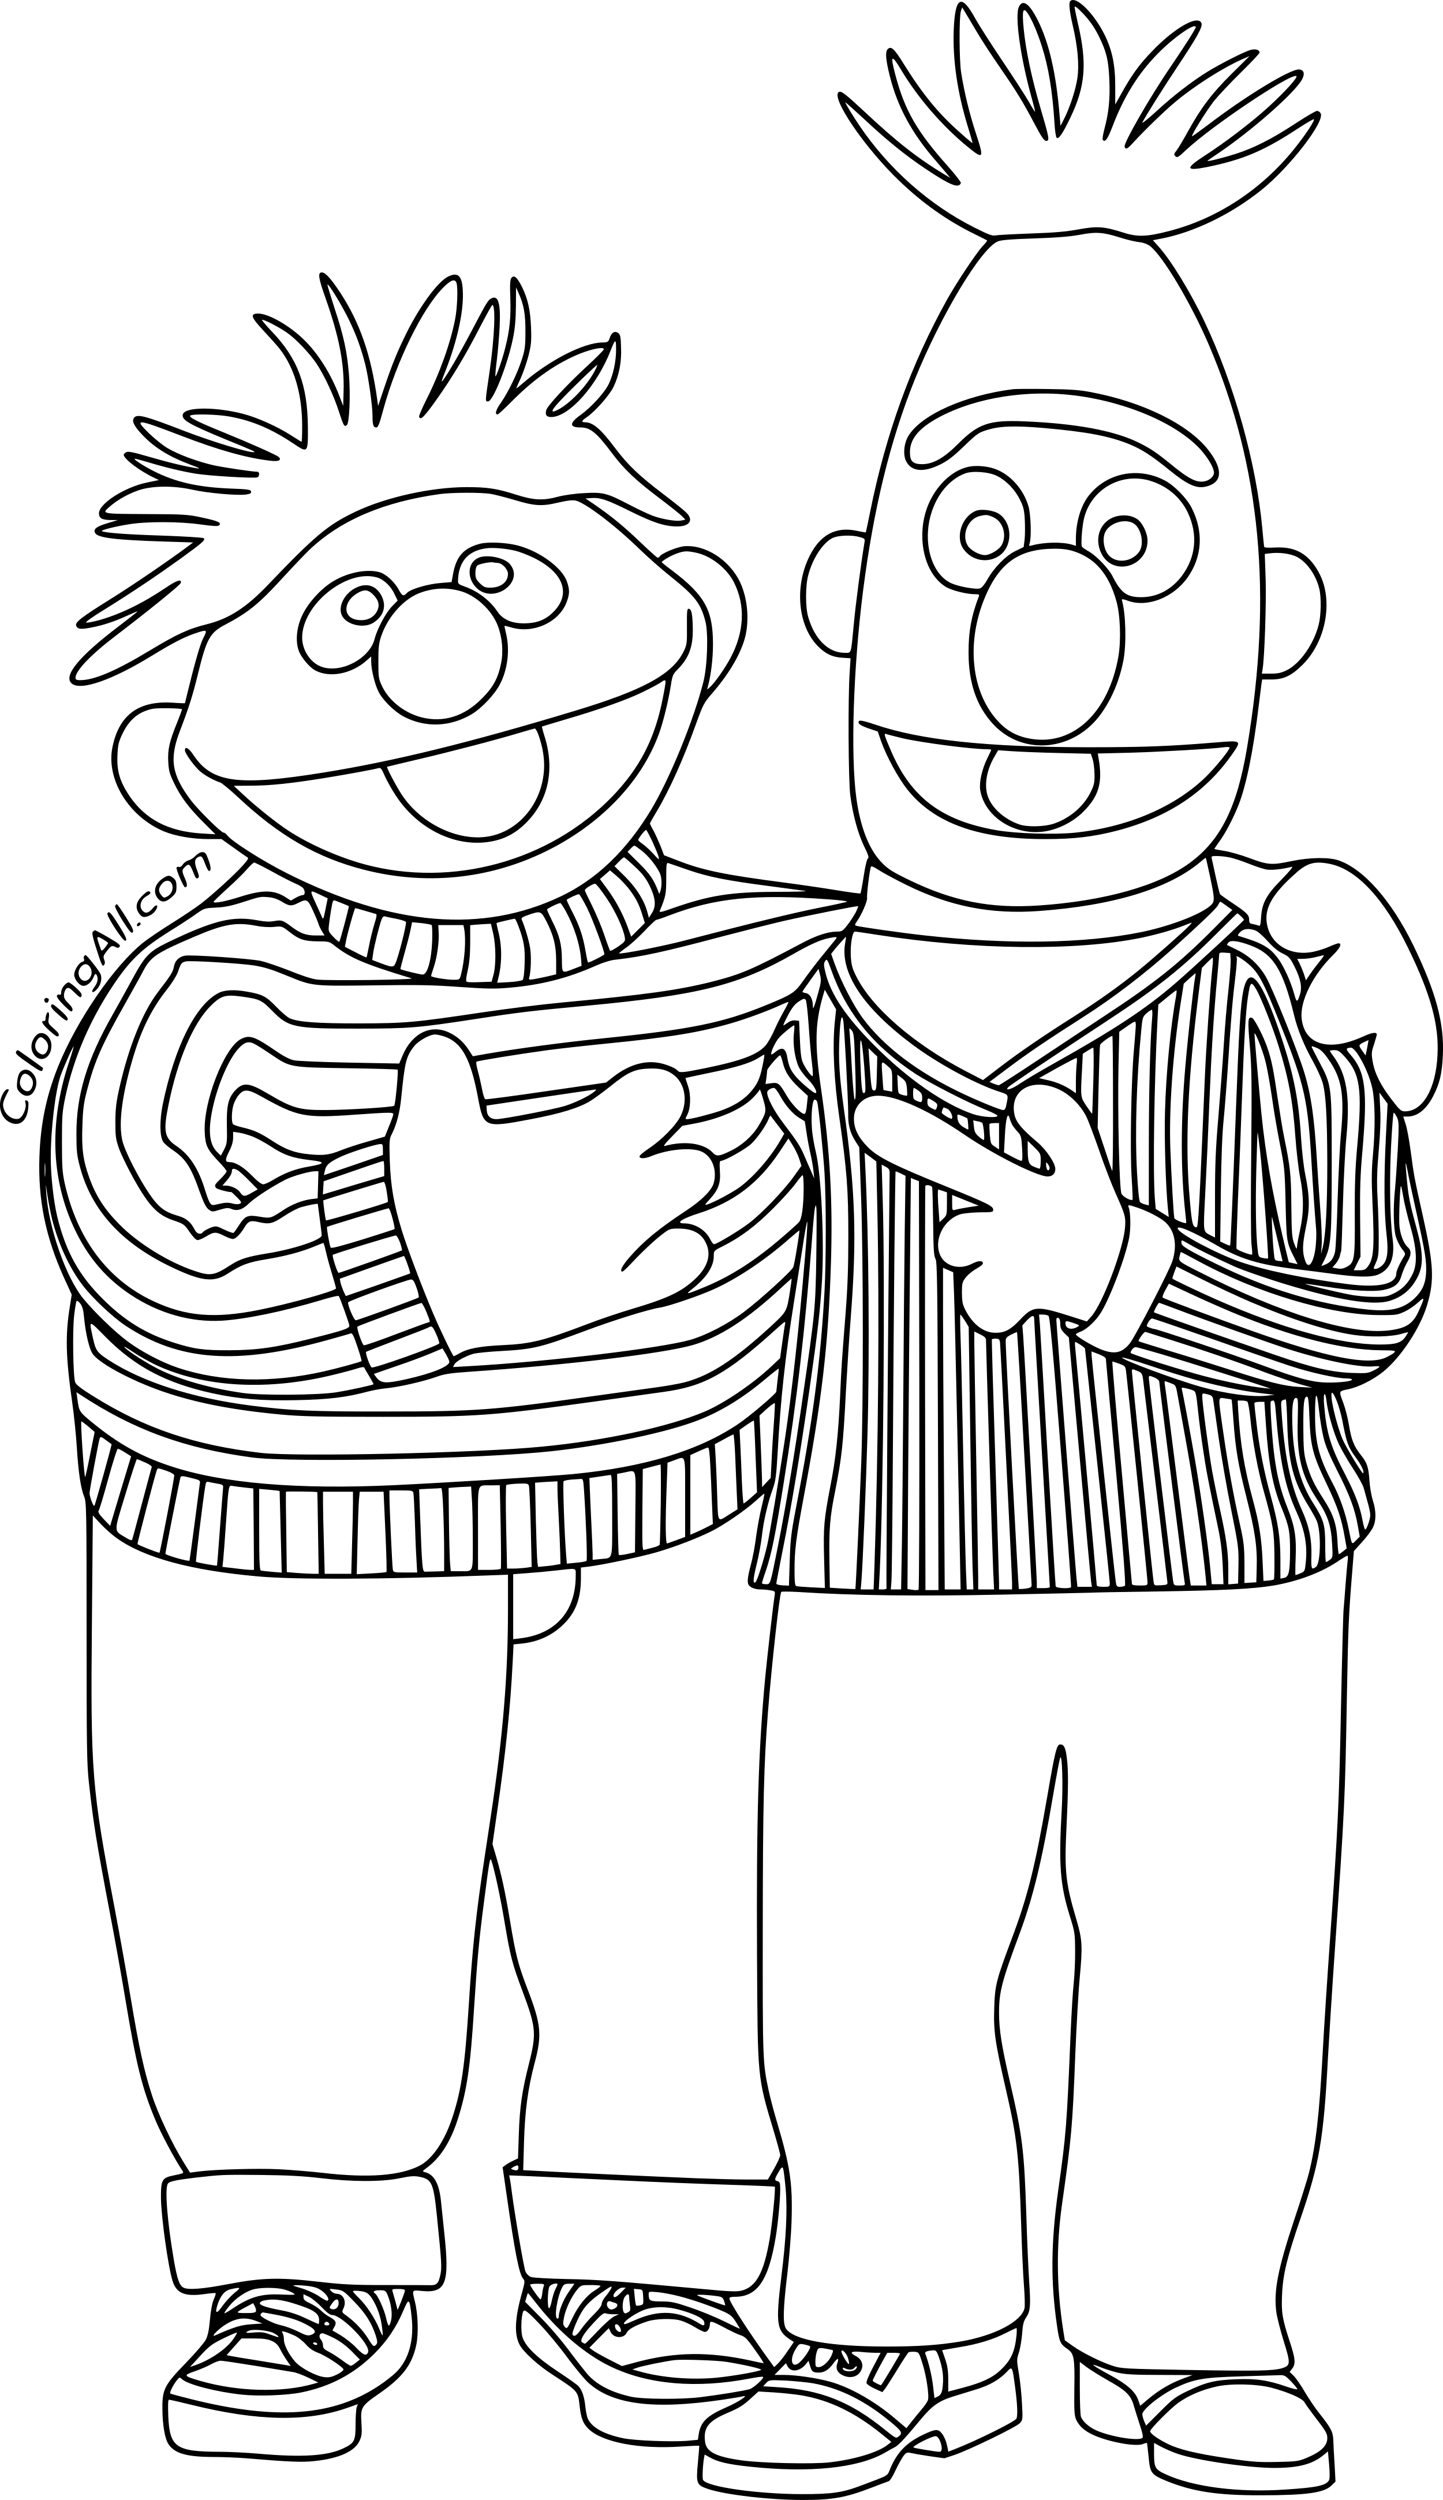 <?xml version="1.0" encoding="UTF-8"?>
<svg xmlns="http://www.w3.org/2000/svg" version="1.0" viewBox="0 0 1107.796 1919.115" preserveAspectRatio="xMidYMid meet">
  <g transform="translate(-50.035,1974.135) scale(0.1,-0.1)" fill="#000000" stroke="none">
    <path d="M8717 19733 c-13 -12 -6 -79 18 -183 39 -165 51 -304 37 -405 -13 -91 -57 -226 -102 -315 l-28 -55 -7 80 c-27 326 -81 558 -168 732 -65 128 -114 163 -144 103 -34 -67 11 -389 96 -695 17 -60 29 -110 28 -112 -2 -1 -23 32 -47 75 -24 42 -116 185 -205 317 -89 132 -182 278 -208 325 -106 195 -155 168 -165 -91 -8 -229 28 -477 107 -735 22 -71 39 -130 37 -131 -1 -1 -45 35 -97 82 -165 145 -289 298 -433 529 -70 114 -95 136 -121 110 -20 -21 -15 -82 17 -209 57 -230 170 -438 344 -638 38 -44 80 -93 94 -110 l25 -31 -40 24 c-206 123 -375 256 -620 486 -142 132 -177 160 -195 149 -65 -40 198 -427 462 -680 181 -174 372 -309 581 -411 49 -24 92 -46 95 -48 2 -3 -12 -22 -33 -43 -44 -46 -203 -283 -272 -408 -278 -498 -473 -1036 -593 -1635 -17 -85 -32 -155 -33 -156 -1 -1 -31 5 -67 12 -163 36 -285 -30 -367 -198 -115 -235 -86 -531 65 -686 60 -60 111 -85 190 -90 l62 -4 -7 -112 c-13 -189 -10 -829 5 -941 20 -150 58 -290 105 -388 32 -65 40 -90 31 -95 -8 -4 -22 -62 -33 -136 -11 -71 -22 -130 -25 -133 -2 -3 -89 9 -193 26 -103 17 -276 42 -383 56 -476 62 -638 96 -833 173 l-99 38 -27 71 c-16 39 -40 92 -54 118 -15 26 -27 51 -27 55 0 4 23 45 51 91 100 167 208 408 308 688 48 132 57 149 115 216 125 143 213 289 251 415 41 137 27 315 -34 444 -82 170 -266 288 -429 274 -56 -6 -172 -54 -187 -78 -3 -5 -10 -10 -16 -10 -5 0 -67 56 -138 124 -127 121 -220 197 -351 287 l-65 44 45 3 c68 5 119 -12 304 -104 174 -86 261 -114 356 -114 92 0 126 47 73 102 -15 17 -98 84 -184 149 -183 139 -268 220 -366 350 -111 148 -171 199 -233 199 -29 0 -25 12 15 39 64 43 176 170 206 234 43 91 62 190 57 303 -2 80 -6 98 -22 109 -26 19 -51 4 -65 -38 -11 -32 -14 -34 -60 -35 -144 -3 -404 -137 -604 -310 -27 -23 -50 -42 -52 -42 -2 0 12 34 32 76 19 42 46 120 60 173 21 83 24 112 20 216 -5 136 -24 221 -70 315 -37 74 -61 94 -81 67 -10 -13 -12 -51 -8 -156 5 -146 -5 -247 -39 -380 -21 -86 -69 -224 -75 -218 -3 2 2 60 11 128 8 68 18 183 21 254 9 179 -11 244 -65 215 -25 -13 -37 -34 -149 -247 -90 -171 -186 -337 -226 -388 -9 -11 -2 13 14 53 89 221 141 436 144 592 2 157 -29 200 -114 158 -78 -39 -213 -221 -319 -433 -70 -142 -107 -231 -171 -420 l-47 -140 -7 50 c-47 341 -133 590 -284 820 -72 109 -114 155 -141 155 -33 0 -27 -42 30 -202 102 -289 143 -498 137 -708 l-3 -115 -29 75 c-64 168 -161 324 -268 429 -109 109 -273 204 -353 205 -68 1 -60 -27 42 -135 48 -52 102 -112 119 -134 115 -147 174 -350 174 -597 0 -65 -2 -118 -5 -118 -2 0 -36 21 -75 46 -108 70 -264 140 -372 168 -213 55 -441 54 -463 -1 -16 -43 40 -76 323 -193 221 -90 240 -99 220 -100 -50 -1 -318 81 -525 160 -308 119 -368 135 -393 105 -19 -23 -4 -59 51 -119 97 -107 211 -178 384 -243 62 -22 77 -31 50 -27 -86 13 -217 44 -368 88 -122 36 -163 44 -178 36 -10 -6 -19 -15 -19 -20 0 -31 124 -125 233 -176 l37 -18 -87 -18 c-172 -34 -373 -162 -373 -237 0 -38 22 -51 92 -52 l53 0 -79 -24 c-86 -25 -112 -46 -95 -76 19 -36 153 -53 533 -65 l219 -7 -28 -21 c-141 -106 -432 -305 -602 -411 -230 -143 -278 -181 -268 -207 10 -27 35 -30 116 -14 91 17 181 47 278 92 41 19 75 33 77 32 1 -2 -66 -55 -149 -118 -301 -229 -422 -376 -357 -435 67 -60 309 24 617 213 155 95 247 143 331 171 95 32 97 31 61 -40 -19 -38 -51 -145 -85 -278 -30 -119 -54 -217 -54 -218 0 -1 -42 0 -94 4 -261 17 -411 -93 -462 -339 -52 -247 123 -535 395 -649 87 -36 218 -59 343 -59 l99 0 91 -65 c50 -36 98 -70 106 -74 13 -7 7 -18 -32 -62 -62 -70 -232 -225 -322 -294 -39 -30 -140 -98 -225 -151 -85 -53 -182 -119 -216 -146 -225 -178 -514 -599 -658 -957 -89 -223 -133 -433 -142 -686 -12 -331 46 -617 188 -931 l60 -131 -15 -94 c-35 -219 -31 -385 18 -729 14 -96 30 -253 36 -349 12 -193 30 -314 57 -381 17 -42 18 -109 18 -1040 0 -885 2 -1013 18 -1155 34 -310 56 -447 163 -1010 36 -187 87 -473 114 -635 87 -524 131 -701 236 -950 38 -92 145 -293 198 -372 21 -31 24 -29 -67 -48 -83 -17 -92 -35 -91 -175 2 -147 56 -532 90 -637 30 -92 95 -118 240 -98 47 7 87 10 90 8 2 -3 -4 -25 -15 -49 -12 -27 -23 -87 -29 -155 -7 -79 -16 -123 -32 -154 -12 -23 -80 -103 -152 -177 -165 -170 -182 -204 -181 -348 0 -127 19 -236 47 -277 48 -72 142 -98 352 -98 71 0 181 -5 244 -10 338 -28 429 -32 527 -21 188 20 308 75 344 156 17 37 19 58 14 137 -8 119 -1 130 139 227 176 122 250 219 282 371 18 86 14 235 -11 335 -22 91 -25 87 58 79 181 -16 210 59 168 446 -11 107 -23 220 -26 250 -14 129 -53 199 -121 216 -24 6 -23 7 13 34 103 76 182 199 238 374 70 221 96 393 125 857 23 353 37 514 75 804 42 323 47 353 57 325 22 -60 70 -282 102 -475 44 -263 60 -322 136 -525 106 -283 110 -327 51 -561 -54 -213 -71 -332 -78 -546 l-6 -181 -36 -17 c-20 -9 -46 -24 -59 -34 l-23 -17 31 -215 c63 -440 96 -607 127 -641 14 -16 13 -26 -10 -110 -54 -192 -60 -314 -19 -394 28 -56 143 -161 254 -232 198 -129 195 -125 208 -240 11 -97 27 -137 71 -179 107 -101 388 -154 704 -133 77 5 141 8 143 6 1 -2 -3 -61 -10 -131 -15 -160 -11 -171 82 -202 135 -44 472 -83 724 -83 228 0 328 18 526 94 63 24 123 47 133 50 9 3 33 40 52 83 20 42 47 91 60 109 23 30 27 31 62 24 21 -5 86 -16 146 -25 l107 -15 76 25 c111 37 475 214 503 244 23 25 24 28 17 151 -3 69 -14 173 -24 231 -17 103 -17 108 0 160 10 30 21 94 25 143 5 70 11 97 29 124 35 51 38 90 25 282 -6 96 -16 317 -21 490 -17 521 -29 618 -130 1055 -61 266 -80 386 -80 514 0 162 20 239 160 615 103 278 171 559 255 1056 26 151 50 281 55 289 15 28 22 -216 11 -404 -24 -415 -12 -573 60 -805 41 -130 42 -140 43 -270 1 -74 -4 -189 -11 -255 -7 -66 -17 -232 -23 -370 -30 -727 -35 -788 -96 -1220 -56 -401 -59 -700 -8 -1045 17 -116 25 -135 78 -170 52 -36 58 -69 54 -304 -2 -170 0 -207 14 -239 33 -74 110 -122 259 -162 114 -30 214 -40 253 -26 16 7 30 10 31 9 2 -2 7 -49 13 -106 11 -124 21 -137 128 -182 204 -85 398 -115 734 -114 350 0 487 19 543 76 l30 29 -7 132 c-5 73 -9 158 -10 189 -3 63 -18 91 -111 208 -29 36 -77 108 -108 160 -30 52 -69 108 -86 124 l-30 29 19 25 c29 36 25 78 -20 213 -56 171 -64 220 -57 362 7 151 38 278 142 580 145 420 177 609 210 1232 9 160 33 544 55 855 72 1038 77 1139 90 1900 10 550 14 645 42 984 l12 150 63 70 c35 38 72 88 83 111 26 53 26 125 0 207 -11 34 -23 101 -26 148 -8 110 -17 140 -66 201 -54 69 -73 116 -92 232 -9 54 -28 128 -42 165 -36 97 -38 93 34 108 83 17 192 72 271 135 136 110 284 335 337 511 57 190 51 309 -31 678 -68 303 -70 317 -95 505 -11 83 -28 177 -39 208 l-18 57 33 0 c77 0 146 56 199 161 48 94 65 167 72 305 12 250 -52 488 -227 849 -167 342 -380 584 -572 651 -74 26 -221 24 -362 -5 -152 -32 -181 -30 -321 22 -66 25 -154 50 -195 56 -41 7 -75 13 -77 15 -1 1 15 25 35 53 46 60 109 180 150 283 60 152 114 417 157 775 9 72 18 144 20 160 l5 30 72 0 c95 1 152 28 239 114 114 114 182 284 183 456 0 112 -27 208 -84 293 -76 113 -169 158 -313 150 -52 -3 -80 -1 -82 6 -1 6 -8 70 -14 141 -46 501 -216 1109 -445 1590 -108 226 -255 466 -349 571 l-46 51 67 13 c249 48 537 188 768 374 217 175 487 524 453 587 -5 10 -18 19 -28 19 -10 0 -87 -45 -172 -101 -176 -115 -312 -184 -449 -228 -97 -31 -220 -62 -220 -55 0 2 35 27 78 55 265 179 595 470 649 572 22 44 14 71 -23 75 -64 6 -406 -201 -694 -421 -69 -52 -127 -94 -128 -92 -8 8 111 197 169 272 35 43 127 141 206 218 79 78 143 146 143 152 0 22 -31 31 -69 21 -50 -14 -237 -109 -335 -170 -124 -78 -258 -181 -389 -302 -66 -60 -114 -98 -107 -85 41 75 151 250 273 434 145 217 192 301 181 328 -26 68 -208 -36 -380 -216 -94 -97 -152 -176 -227 -310 l-55 -98 0 138 c0 167 -23 278 -82 398 -82 165 -220 301 -263 258z m217 -265 c61 -124 77 -188 83 -345 6 -141 -5 -250 -38 -371 -10 -40 -17 -78 -13 -83 16 -26 38 4 74 99 87 230 199 410 350 563 125 127 290 241 290 201 0 -12 -92 -156 -192 -302 -157 -229 -364 -589 -354 -615 9 -25 22 -18 72 38 83 90 230 233 316 305 148 124 365 262 512 327 l59 26 -139 -138 c-153 -152 -232 -257 -334 -441 -36 -65 -75 -131 -88 -147 -20 -25 -21 -30 -8 -43 13 -14 23 -8 83 49 193 181 793 584 845 567 18 -6 -88 -123 -213 -237 -128 -117 -331 -272 -492 -376 -150 -97 -145 -119 20 -86 278 57 436 124 701 298 63 41 116 72 119 69 9 -9 -63 -118 -151 -228 -250 -311 -589 -534 -956 -629 -171 -45 -246 -48 -349 -15 -156 49 -202 53 -348 27 -95 -18 -190 -26 -368 -32 -132 -5 -254 -11 -271 -15 -25 -5 -55 6 -160 59 -349 175 -661 452 -885 783 -52 77 -109 171 -109 180 0 3 66 -57 148 -132 173 -162 316 -277 467 -378 189 -127 257 -154 272 -109 2 6 -44 66 -104 133 -234 263 -327 425 -398 693 -42 157 -31 167 44 41 128 -214 317 -433 513 -592 120 -98 125 -89 59 110 -50 154 -89 316 -112 463 -15 95 -16 427 -2 470 l10 30 27 -45 c15 -25 55 -93 90 -151 34 -58 112 -177 173 -265 127 -184 174 -260 267 -436 53 -100 72 -128 88 -128 28 0 24 21 -46 259 -66 225 -111 438 -127 603 -13 137 -5 169 29 120 31 -43 76 -147 110 -254 52 -161 82 -344 98 -596 3 -56 11 -105 17 -109 16 -10 46 33 103 152 118 244 132 421 58 733 -13 57 -24 111 -24 120 1 11 27 -10 69 -55 48 -51 81 -99 115 -165z m164 -1550 c50 -16 116 -32 145 -35 32 -3 64 -15 84 -29 99 -74 317 -440 456 -765 396 -927 489 -1914 291 -3087 -76 -456 -201 -708 -436 -882 -237 -177 -659 -296 -1167 -330 -366 -24 -654 33 -989 195 -128 62 -163 84 -210 132 -99 100 -167 272 -198 502 -44 333 -23 992 51 1578 81 639 208 1158 397 1628 200 494 508 1007 638 1063 26 11 99 17 280 23 174 6 275 14 350 28 125 24 179 20 308 -21z m-5093 -349 c12 -37 6 -190 -10 -274 -35 -185 -119 -419 -223 -625 -32 -64 -57 -121 -54 -128 10 -30 37 -3 126 121 122 171 230 350 340 565 49 94 92 172 96 172 27 0 17 -251 -21 -510 -35 -239 -35 -230 -12 -230 39 0 151 283 192 487 15 72 21 142 22 245 l1 143 19 -42 c40 -88 54 -163 53 -298 0 -114 -4 -140 -28 -215 -35 -108 -104 -249 -160 -330 -40 -57 -49 -90 -25 -90 5 0 57 48 116 108 171 171 340 288 519 360 97 38 188 54 179 30 -3 -8 -65 -70 -138 -137 -153 -142 -295 -296 -303 -328 -10 -37 2 -53 38 -53 138 1 353 243 458 515 34 87 40 88 40 4 0 -93 -21 -191 -56 -265 -31 -65 -135 -180 -218 -239 -86 -62 -86 -95 2 -95 75 0 122 -39 243 -200 88 -119 185 -210 362 -343 83 -63 162 -126 175 -140 l24 -25 -30 -6 c-38 -9 -148 9 -220 36 -31 11 -111 49 -177 83 -175 92 -204 99 -348 91 -69 -3 -152 -15 -200 -27 -118 -32 -189 -28 -325 15 -150 48 -221 58 -382 58 -270 -1 -615 -77 -849 -188 -213 -101 -309 -181 -676 -565 -164 -172 -298 -258 -468 -300 -141 -35 -229 -76 -440 -203 -259 -156 -424 -226 -531 -226 -28 0 -36 4 -36 19 0 53 117 176 305 319 248 189 500 393 503 408 8 34 -31 21 -119 -39 -175 -118 -350 -203 -514 -248 -42 -11 -83 -19 -93 -17 -10 2 46 43 143 102 211 131 395 255 586 392 166 121 188 140 173 154 -5 5 -151 14 -324 20 -279 9 -445 22 -458 35 -7 7 99 34 203 51 138 23 392 23 558 -1 96 -13 131 -15 140 -6 20 20 -8 33 -130 59 -111 24 -136 26 -433 27 -348 2 -343 1 -273 61 57 49 135 93 215 121 103 36 269 38 416 5 116 -26 345 -46 410 -37 33 5 42 10 40 23 -3 15 -24 18 -158 23 -249 10 -422 49 -590 134 -84 43 -163 95 -144 95 6 0 48 -11 95 -25 138 -42 269 -73 373 -90 105 -17 448 -37 472 -28 18 7 18 43 0 43 -39 0 -259 33 -337 50 -123 28 -269 82 -352 131 -39 23 -104 76 -146 117 -113 112 -95 111 254 -23 289 -111 501 -170 686 -191 60 -7 84 6 58 30 -18 16 -215 104 -429 191 -197 80 -266 115 -248 127 22 13 200 9 294 -7 175 -31 322 -92 493 -206 116 -78 116 -78 115 124 -3 326 -79 527 -278 735 -43 45 -77 85 -74 88 8 7 121 -50 188 -96 69 -47 173 -156 229 -238 59 -88 134 -247 172 -367 37 -113 42 -123 62 -107 20 17 29 233 16 390 -14 173 -40 295 -110 506 -32 99 -57 181 -55 183 9 9 111 -159 166 -272 57 -118 93 -218 125 -344 23 -92 55 -315 55 -388 0 -73 6 -93 29 -93 14 0 25 29 53 134 102 374 301 780 463 942 57 57 89 68 100 33z m1059 -679 c-63 -116 -188 -247 -282 -295 -64 -32 -52 -3 40 92 82 86 256 253 263 253 3 0 -6 -22 -21 -50z m-796 -940 c34 -6 115 -27 180 -46 154 -47 211 -51 337 -21 69 16 110 21 134 16 75 -17 303 -190 489 -371 64 -62 171 -157 237 -209 191 -153 235 -209 271 -349 23 -90 15 -339 -15 -460 -73 -293 -260 -750 -404 -988 -188 -311 -417 -531 -690 -661 -602 -287 -1292 -230 -2100 175 -191 96 -432 249 -465 296 -7 10 -19 18 -26 18 -18 0 -193 173 -248 245 -149 197 -169 318 -88 531 72 188 99 274 140 441 66 271 92 318 209 379 177 93 260 160 446 364 78 85 169 180 201 211 241 228 570 368 1004 428 92 12 313 13 388 1z m2834 -332 c39 -11 40 -13 34 -47 -23 -137 -68 -475 -81 -621 -23 -240 -16 -220 -73 -220 -123 1 -228 105 -277 275 -22 74 -22 237 0 320 33 127 110 246 184 285 42 22 151 27 213 8z m-1260 -119 c116 -24 237 -119 293 -228 89 -177 80 -381 -27 -581 -42 -79 -122 -193 -159 -225 -22 -20 -22 -20 -16 0 24 83 41 215 41 330 0 262 -62 374 -306 561 -49 36 -88 68 -88 69 0 10 72 52 115 67 60 21 77 21 147 7z m4619 -35 c76 -42 144 -141 168 -244 16 -67 13 -204 -5 -274 -38 -150 -143 -299 -246 -350 -41 -20 -67 -26 -121 -26 l-69 0 5 33 c15 82 29 501 24 684 l-7 202 33 4 c75 11 166 -1 218 -29z m-8564 -1167 c2 -2 -15 -48 -37 -103 -59 -144 -73 -205 -68 -300 4 -70 10 -93 45 -165 51 -106 114 -190 228 -303 l89 -89 -104 6 c-259 16 -436 109 -559 293 -70 105 -95 188 -89 307 3 77 9 103 35 158 53 115 126 176 234 199 39 8 217 5 226 -3z m3611 -1014 c22 -49 44 -101 48 -118 7 -28 4 -27 -39 21 -25 28 -62 61 -81 75 -20 13 -36 28 -36 32 0 12 51 77 60 77 4 0 25 -39 48 -87z m-81 -72 c50 -39 107 -109 137 -168 17 -33 20 -99 6 -143 -7 -23 -8 -24 -15 -5 -34 91 -64 136 -147 218 l-90 89 23 24 c12 13 26 24 30 24 4 0 29 -18 56 -39z m4515 -52 c29 -6 96 -28 148 -49 52 -21 114 -41 136 -44 36 -6 115 2 191 21 14 3 -13 -30 -75 -94 -119 -120 -153 -183 -160 -291 -4 -63 -7 -72 -21 -66 -9 4 -28 9 -43 12 -23 3 -28 9 -28 33 0 36 -16 53 -128 128 -50 33 -93 64 -96 69 -3 5 -17 62 -31 126 -13 64 -28 128 -31 142 -6 23 -4 24 39 24 25 0 70 -5 99 -11z m-4568 -70 c57 -53 84 -88 111 -142 48 -97 54 -159 22 -212 l-25 -39 -12 44 c-24 89 -82 182 -168 269 l-84 83 33 34 c18 19 36 34 40 34 4 0 41 -32 83 -71z m4416 -77 c38 -181 38 -193 -2 -227 -81 -68 -314 -156 -531 -200 -433 -87 -1014 -96 -1662 -24 -173 19 -496 65 -523 74 -10 4 -9 11 6 32 39 56 83 158 79 182 -4 20 18 203 29 238 2 9 25 -1 66 -28 35 -22 126 -71 203 -109 337 -167 651 -229 1022 -202 569 41 1000 172 1243 380 19 17 36 29 37 28 2 -2 16 -66 33 -144z m-7201 39 c69 -39 149 -79 176 -91 28 -11 56 -28 63 -37 17 -24 15 -53 -4 -53 -9 0 -33 -9 -54 -21 l-37 -21 -39 25 c-89 58 -177 59 -350 4 -109 -35 -204 -53 -204 -39 0 4 47 49 104 101 58 52 126 118 151 148 25 29 51 53 57 53 6 0 67 -31 137 -69z m3186 15 c160 -56 308 -85 625 -126 135 -18 262 -35 283 -38 21 -4 -80 -7 -225 -7 -348 -1 -511 -27 -789 -124 -88 -32 -109 -36 -104 -23 46 111 50 128 50 250 0 105 2 122 15 118 8 -3 74 -25 145 -50z m4937 43 c206 -43 414 -267 598 -644 174 -356 239 -592 226 -825 -13 -258 -113 -430 -249 -430 -31 0 -40 8 -105 93 -84 109 -129 201 -144 291 -10 58 -9 73 11 131 11 36 21 69 21 74 0 22 -36 17 -106 -15 -262 -119 -450 -64 -471 140 -14 132 86 333 241 486 54 52 71 90 42 90 -7 0 -38 -11 -69 -25 -30 -14 -86 -32 -124 -40 -162 -34 -308 42 -349 182 -39 134 19 249 217 424 87 77 145 92 261 68z m-5390 -183 c56 -71 83 -122 107 -200 l22 -70 -53 -53 -52 -52 -30 82 c-39 103 -93 202 -159 291 l-51 69 38 33 39 34 50 -42 c27 -23 67 -65 89 -92z m-165 -79 c68 -101 129 -233 140 -302 5 -29 0 -34 -51 -70 -31 -21 -59 -36 -62 -32 -3 3 -23 57 -44 120 -21 63 -64 164 -94 225 -31 62 -56 115 -56 119 0 13 64 52 80 50 8 -1 47 -51 87 -110z m-2197 25 l56 -27 -17 -85 c-12 -63 -18 -80 -24 -65 -5 11 -26 58 -47 104 -53 116 -54 114 32 73z m2048 -102 c41 -82 132 -326 132 -354 0 -8 -121 -68 -126 -63 -2 2 -11 43 -19 91 -20 114 -46 190 -102 299 -25 48 -44 89 -42 91 13 12 86 45 94 43 6 -1 34 -50 63 -107z m-2345 50 c57 -35 75 -37 127 -10 65 33 73 29 112 -57 20 -43 39 -89 43 -103 4 -14 16 -40 27 -57 l20 -33 -67 0 c-76 0 -119 16 -189 69 -65 49 -76 52 -134 41 -33 -6 -69 -4 -122 6 -192 36 -335 2 -686 -166 -149 -72 -180 -104 -281 -291 -40 -74 -107 -195 -149 -269 -196 -344 -278 -616 -277 -915 0 -128 4 -164 26 -247 88 -334 315 -585 692 -768 239 -115 332 -127 442 -57 107 70 159 89 307 113 144 24 266 57 368 100 32 13 59 24 61 24 2 0 10 -26 17 -57 7 -32 27 -109 46 -170 19 -62 34 -117 34 -122 0 -19 -359 -119 -590 -165 -342 -69 -566 -50 -817 69 -347 164 -580 475 -676 903 -18 83 -21 128 -21 317 0 202 2 230 27 350 63 296 189 588 367 854 131 195 220 279 429 411 84 52 179 114 211 138 58 41 63 42 147 46 66 3 116 13 198 39 147 47 142 46 205 41 38 -3 70 -14 103 -34z m4190 18 c87 -6 154 -14 150 -18 -4 -4 -105 -26 -223 -49 -195 -39 -507 -115 -1025 -250 -168 -44 -492 -107 -502 -98 -1 2 22 21 52 42 30 20 93 77 140 126 46 49 88 89 94 89 5 0 50 15 99 34 351 134 657 165 1215 124z m-3731 -29 c29 -11 54 -22 56 -24 4 -3 -66 -266 -73 -273 -3 -3 -23 14 -45 37 -39 41 -40 44 -34 94 8 73 25 170 30 179 7 11 6 11 66 -13z m6794 -21 l45 -32 -143 -144 c-263 -265 -452 -416 -833 -666 -126 -83 -360 -238 -518 -343 -159 -106 -294 -193 -300 -193 -7 1 -25 7 -41 13 l-29 13 144 108 c145 109 292 209 577 391 229 146 473 333 688 526 227 206 331 305 344 330 8 16 17 29 18 29 2 0 24 -14 48 -32z m-5073 -40 c67 -122 110 -258 119 -377 l3 -44 -60 -23 c-93 -36 -90 -38 -91 74 -1 113 -18 182 -75 294 -21 42 -39 82 -39 87 0 7 81 48 102 50 3 1 22 -27 41 -61z m2227 -10 c-12 -23 -40 -67 -62 -95 -37 -48 -44 -53 -80 -53 -69 0 -159 -29 -268 -87 -390 -207 -470 -241 -699 -299 -256 -64 -500 -98 -1151 -159 -151 -14 -423 -48 -605 -75 -531 -79 -589 -84 -950 -85 -322 0 -460 10 -530 39 -18 8 -65 48 -105 90 -78 80 -105 94 -224 115 -95 17 -171 14 -217 -10 -177 -90 -339 -416 -430 -859 -24 -122 -23 -242 4 -284 9 -14 43 -43 76 -65 97 -66 138 -129 205 -320 31 -85 48 -119 68 -134 27 -20 28 -20 87 -2 50 15 65 16 90 5 44 -18 85 -4 136 46 45 43 179 130 278 180 53 27 184 64 226 64 l26 0 -3 -104 -3 -104 -50 -6 c-69 -9 -149 -41 -212 -83 -96 -64 -100 -66 -182 -52 -93 16 -112 8 -159 -64 -19 -30 -38 -57 -43 -60 -4 -3 -36 8 -71 25 -62 30 -63 30 -107 14 -24 -10 -49 -24 -55 -32 -21 -24 -48 -16 -66 19 -28 56 -65 87 -124 104 -83 24 -123 47 -171 101 -83 92 -238 380 -260 480 -29 132 -3 337 76 612 67 232 147 395 272 552 33 42 68 98 78 125 25 72 29 77 64 84 38 8 427 -16 521 -31 88 -15 135 -30 269 -85 180 -74 185 -74 649 -68 333 5 453 3 658 -12 212 -15 273 -16 385 -6 244 21 452 74 668 171 51 22 110 41 146 44 203 23 370 59 825 180 157 41 366 94 465 117 184 42 567 118 573 114 2 -2 -6 -23 -18 -47z m-3766 11 c39 -11 76 -22 83 -24 8 -3 4 -26 -13 -79 -13 -42 -31 -115 -40 -163 -10 -49 -18 -90 -20 -91 -1 -2 -39 15 -84 39 l-82 42 7 36 c9 56 67 261 73 261 2 0 37 -9 76 -21z m1389 -76 c57 -110 77 -190 77 -308 l0 -103 -62 -15 c-35 -8 -83 -18 -107 -22 -39 -6 -42 -5 -38 11 14 48 17 166 7 229 -10 60 -40 161 -64 216 -6 14 4 21 51 37 92 32 96 31 136 -45z m5334 35 c13 -12 23 -25 23 -28 0 -8 -406 -384 -530 -490 -225 -194 -461 -350 -925 -610 -110 -62 -228 -132 -263 -156 -62 -43 -119 -61 -93 -30 12 15 341 235 761 511 387 254 583 411 850 679 80 80 147 146 149 146 3 0 15 -10 28 -22z m-6488 -19 c40 -8 75 -19 78 -25 5 -13 -37 -188 -68 -283 -24 -72 -23 -72 -133 -31 l-58 22 7 52 c8 55 47 213 65 260 6 16 16 26 23 23 7 -2 45 -11 86 -18z m941 -56 c43 -114 52 -171 48 -289 -2 -68 -8 -118 -15 -125 -6 -6 -53 -14 -104 -17 l-92 -5 6 24 c32 117 33 258 2 373 -8 32 -14 60 -12 62 3 3 114 29 139 33 4 1 16 -25 28 -56z m-666 7 c5 -5 6 -62 4 -127 -6 -144 -37 -253 -72 -253 -21 0 -165 35 -171 42 -2 2 12 55 30 119 18 63 39 144 46 178 l13 63 71 -7 c38 -4 74 -11 79 -15z m5820 -1 c-34 -38 -266 -243 -384 -340 -149 -122 -316 -241 -510 -364 -232 -147 -402 -263 -556 -380 l-137 -105 -133 69 c-398 207 -722 488 -841 729 -30 60 -37 86 -41 153 -5 88 12 189 32 189 7 0 84 -11 172 -25 746 -116 1519 -125 2019 -24 121 25 252 62 331 94 33 13 61 24 63 24 2 1 -4 -9 -15 -20z m-7170 -4 c49 -10 102 -13 140 -9 61 6 61 6 119 -39 74 -58 112 -71 218 -72 81 0 89 -2 125 -31 123 -97 230 -143 594 -253 35 -11 -651 -20 -727 -9 -37 4 -123 32 -210 68 -82 32 -181 66 -221 75 -88 18 -533 49 -582 40 -47 -9 -77 -39 -85 -86 -7 -39 -23 -65 -123 -195 -116 -152 -223 -417 -293 -725 -27 -119 -32 -165 -33 -269 0 -112 3 -134 28 -205 15 -44 67 -150 114 -235 117 -207 180 -274 301 -316 82 -28 86 -31 126 -89 22 -33 49 -61 59 -63 10 -2 40 10 68 27 60 37 75 38 138 6 27 -14 58 -25 68 -25 21 0 59 38 91 92 27 45 45 52 102 39 87 -20 110 -15 199 44 46 31 106 62 134 70 58 16 126 29 126 24 0 -2 7 -53 15 -114 8 -60 15 -117 15 -127 0 -34 -211 -105 -415 -138 -158 -26 -209 -42 -283 -89 -126 -82 -156 -87 -278 -46 -202 68 -435 212 -579 359 -115 117 -180 219 -230 359 -47 132 -59 220 -52 399 4 126 10 173 35 268 58 223 110 343 292 665 59 105 122 218 140 253 58 110 101 138 393 263 224 96 319 113 471 84z m1823 -62 c21 -93 22 -245 1 -318 l-14 -50 -89 -3 c-49 -2 -94 -1 -100 2 -9 3 -8 25 6 88 13 57 19 125 19 215 l0 132 43 4 c23 2 59 4 79 5 l37 2 18 -77z m-223 36 c15 -79 4 -239 -25 -351 -10 -37 -11 -38 -56 -38 -58 0 -173 20 -173 29 0 5 9 33 19 64 26 74 44 200 39 271 l-3 56 96 0 97 0 6 -31z m6073 -10 c17 -5 60 -43 95 -82 44 -49 82 -80 117 -96 47 -23 55 -31 91 -103 46 -93 58 -154 40 -211 -20 -64 -26 -63 -44 4 -28 100 -82 217 -126 275 -63 84 -122 117 -299 170 -11 4 -8 10 9 29 26 27 66 32 117 14z m-3229 -78 c-13 -15 -60 -74 -106 -130 -45 -56 -107 -138 -138 -182 -63 -89 -82 -102 -283 -184 -334 -137 -579 -186 -1256 -255 -287 -29 -657 -78 -887 -118 l-108 -19 -31 48 c-39 61 -89 105 -153 135 -138 64 -281 -6 -353 -173 l-28 -66 -380 7 c-208 4 -401 12 -428 18 -30 6 -77 30 -123 61 -180 124 -216 137 -284 102 -128 -66 -290 -482 -278 -715 5 -103 19 -132 104 -222 35 -36 64 -71 64 -78 0 -7 -20 -32 -45 -57 -47 -46 -49 -50 -37 -70 6 -10 91 -33 119 -33 2 0 21 -18 43 -40 35 -35 37 -41 22 -49 -11 -6 -33 -5 -59 2 -32 8 -54 7 -98 -3 -54 -13 -58 -13 -72 6 -8 10 -23 51 -35 89 -50 169 -120 278 -219 346 -98 66 -107 113 -64 324 69 340 187 617 320 752 80 80 114 91 233 75 146 -20 159 -26 241 -109 127 -130 167 -138 661 -138 393 0 459 6 910 75 322 50 427 62 835 100 870 81 1176 158 1598 399 128 73 206 108 272 121 66 13 68 12 43 -19z m80 -23 c-38 -227 141 -495 519 -777 187 -139 458 -288 641 -352 103 -35 95 -22 76 -119 -3 -18 -12 -30 -21 -30 -23 0 -180 64 -318 129 -341 162 -601 359 -764 580 -67 91 -164 278 -211 408 l-29 82 26 33 c26 32 85 98 88 98 1 0 -2 -24 -7 -52z m3109 -13 c176 -64 253 -185 338 -537 27 -112 76 -231 148 -360 27 -49 58 -117 69 -151 27 -87 37 -262 38 -627 0 -331 -12 -548 -34 -640 l-14 -55 5 70 c3 39 -2 162 -11 275 -9 113 -20 284 -26 380 -20 324 -44 496 -97 669 -46 154 -245 650 -294 733 -54 92 -125 159 -217 205 -42 21 -79 39 -81 40 -2 2 2 10 10 19 16 20 75 13 166 -21z m-149 -109 c2 -26 -6 -132 -17 -235 -12 -102 -28 -294 -36 -426 -8 -132 -27 -377 -41 -545 -21 -246 -26 -366 -26 -617 l0 -312 -27 14 c-68 36 -64 7 -47 345 9 168 23 478 31 690 16 388 33 664 60 950 8 85 15 163 15 173 0 15 7 18 43 15 l42 -3 3 -49z m685 -13 c-22 -27 -55 -70 -73 -97 l-34 -50 -16 50 c-10 28 -25 64 -34 82 l-17 32 48 1 c27 0 71 7 98 14 28 7 54 13 58 14 5 0 -9 -20 -30 -46z m-577 1 c104 -80 134 -133 283 -509 178 -446 202 -558 231 -1055 9 -161 23 -360 35 -502 2 -32 0 -91 -5 -133 -15 -120 -55 -173 -79 -104 -24 69 -23 122 4 254 32 150 31 237 -5 415 -12 58 -25 179 -31 270 -17 290 -56 490 -149 770 -151 458 -250 581 -295 365 -21 -105 -33 -295 -55 -880 -27 -718 -42 -1069 -46 -1074 -3 -3 -20 3 -40 13 l-36 17 5 392 c3 249 11 446 21 539 8 81 25 288 36 460 23 351 34 477 56 656 8 67 12 127 9 132 -13 21 15 8 61 -26z m-248 -46 c-18 -174 -48 -613 -58 -848 -43 -1017 -50 -1150 -64 -1150 -29 1 -35 23 -51 205 -39 425 -17 922 69 1604 l23 182 39 40 c21 21 41 39 44 39 3 0 3 -33 -2 -72z m-2928 -18 c117 -333 324 -589 650 -803 111 -72 408 -224 548 -279 45 -18 81 -37 80 -43 -5 -17 -121 -9 -188 14 -223 76 -504 272 -760 530 -212 213 -329 385 -370 546 -16 61 -17 80 -7 95 15 25 19 19 47 -60z m-97 -176 c-13 -49 -28 -98 -33 -109 -8 -18 -9 -18 -9 6 -2 53 -22 90 -52 96 -16 3 -29 8 -29 10 0 3 28 44 62 91 l62 86 12 -46 c10 -40 8 -57 -13 -134z m2893 119 c-12 -58 -58 -477 -76 -692 -36 -418 -36 -796 0 -1121 5 -41 8 -76 7 -77 -8 -7 -88 24 -91 37 -6 19 -23 327 -31 535 -11 304 20 737 79 1113 l24 152 43 40 c24 21 45 39 47 40 2 0 1 -12 -2 -27z m470 -99 c35 -60 126 -290 169 -429 78 -249 110 -424 130 -700 8 -110 24 -249 36 -310 29 -145 29 -271 1 -400 -12 -55 -23 -113 -24 -130 -3 -28 -4 -27 -22 20 -17 44 -20 80 -22 290 -2 243 -8 295 -55 525 -11 52 -33 187 -50 300 -33 226 -47 296 -80 391 -28 83 -98 219 -116 226 -33 13 -35 -13 -18 -213 15 -171 16 -286 11 -824 -4 -353 -3 -658 2 -700 5 -41 7 -77 5 -79 -7 -8 -115 33 -120 45 -2 6 3 175 11 375 9 200 23 553 31 784 16 444 29 668 46 775 18 118 24 123 65 54z m-3238 -260 c-17 -185 -5 -436 36 -722 58 -407 69 -549 69 -907 0 -238 -5 -390 -21 -595 -31 -392 -31 -393 -42 -635 -14 -299 -34 -484 -75 -693 -50 -261 -54 -313 -48 -559 l6 -222 -104 5 c-57 3 -110 7 -116 10 -10 2 -13 36 -13 121 0 157 11 242 69 554 140 743 190 1172 210 1789 16 482 -6 877 -75 1350 -50 338 -47 501 12 709 l16 55 43 -75 44 -76 -11 -109z m2621 209 c-41 -217 -78 -603 -85 -888 -6 -207 6 -585 23 -748 l6 -58 -50 31 -50 31 -7 82 c-15 197 -5 890 20 1359 l7 128 66 54 c36 30 69 55 72 55 4 1 2 -20 -2 -46z m-2820 -230 c7 -103 18 -232 25 -285 7 -54 9 -98 4 -98 -11 0 -56 62 -75 106 -12 28 -18 78 -22 179 l-6 140 -29 3 c-18 2 -40 -4 -57 -17 -16 -12 -31 -21 -34 -21 -4 0 12 35 35 78 31 59 53 86 84 106 35 23 42 24 52 12 6 -8 16 -100 23 -203z m-186 125 c-20 -35 -54 -100 -74 -146 -20 -46 -50 -100 -67 -121 -59 -74 -186 -122 -470 -180 -173 -35 -195 -37 -211 -17 -19 22 -102 54 -162 61 -107 13 -221 -25 -330 -110 l-56 -44 -457 -66 c-251 -37 -463 -65 -470 -62 -7 3 -18 38 -25 78 -8 40 -22 102 -32 138 -10 36 -15 68 -11 72 8 7 316 57 542 88 80 11 285 34 455 51 486 48 713 85 958 156 112 32 288 97 387 143 25 11 48 21 52 21 4 0 -9 -28 -29 -62z m2822 -65 c-15 -175 -25 -559 -25 -977 l0 -458 -27 7 c-16 3 -33 12 -40 18 -8 8 -16 88 -24 232 -16 301 -4 706 32 1080 10 105 11 111 42 138 17 15 35 27 40 27 4 0 6 -30 2 -67z m-2371 -15 c8 -40 39 -630 38 -713 -2 -90 14 -149 57 -217 l28 -44 14 -385 c17 -471 18 -1590 1 -2039 -14 -363 -42 -963 -45 -967 -1 -1 -46 1 -99 4 l-97 6 -3 201 c-4 247 3 339 42 531 53 269 63 359 85 785 9 162 25 410 36 550 48 614 37 982 -51 1600 -36 259 -44 383 -35 565 6 133 18 179 29 123z m2246 -35 c0 -16 -7 -104 -15 -198 -21 -235 -30 -772 -17 -975 6 -90 9 -166 7 -168 -11 -12 -74 22 -85 46 -17 37 -30 622 -23 975 l6 268 56 39 c31 22 59 39 64 39 4 1 7 -11 7 -26z m-2625 -66 c-9 -79 8 -192 37 -255 12 -26 45 -70 74 -99 45 -46 75 -103 54 -103 -14 0 -103 75 -143 119 -44 49 -61 86 -72 151 -12 77 -40 90 -94 44 -17 -14 -31 -21 -31 -15 0 26 36 99 64 130 29 31 103 91 113 91 3 0 2 -29 -2 -63z m468 -178 c9 -243 9 -329 -1 -329 -5 0 -14 100 -21 223 -6 122 -14 247 -17 277 -5 55 -5 55 14 33 16 -18 20 -45 25 -204z m3151 -31 c14 -52 36 -177 51 -279 14 -101 42 -265 62 -364 34 -171 37 -193 43 -455 7 -292 8 -297 65 -410 l27 -53 -33 7 c-18 3 -34 7 -35 9 -1 1 -22 90 -47 197 -80 341 -131 632 -162 935 -17 168 -55 605 -54 620 2 26 62 -123 83 -207z m-6301 186 c132 -45 201 -170 257 -469 43 -231 50 -233 408 -165 226 43 367 86 455 140 31 19 100 70 154 113 130 105 184 131 291 135 93 5 150 -11 203 -55 80 -68 99 -198 45 -308 -36 -73 -142 -181 -243 -249 -40 -26 -73 -54 -73 -62 0 -19 41 -18 87 1 130 54 312 71 390 36 80 -37 120 -140 93 -240 -15 -57 -93 -135 -215 -215 -206 -136 -322 -231 -430 -354 -58 -66 -81 -112 -56 -112 5 0 33 26 63 58 83 89 178 179 241 227 57 44 61 45 130 45 111 -1 177 -39 212 -122 35 -86 6 -176 -86 -263 -106 -100 -213 -151 -494 -234 -93 -28 -242 -78 -330 -112 -341 -130 -437 -154 -660 -164 -167 -8 -261 -25 -322 -60 -25 -14 -47 -25 -49 -25 -7 0 -103 198 -159 330 -83 195 -201 507 -241 639 -61 200 -84 338 -91 526 -5 158 -4 173 15 210 37 73 61 165 72 273 28 282 38 324 100 402 33 42 119 90 160 90 15 0 47 -7 73 -16z m5132 -519 c1 -289 -2 -520 -6 -513 -4 7 -31 85 -59 172 l-53 159 7 311 c4 171 9 318 12 326 3 13 77 67 94 69 3 1 5 -235 5 -524z m-1910 290 c13 -185 13 -205 -5 -205 -12 0 -18 60 -25 250 -7 227 11 198 30 -45z m3861 142 l-12 -58 -20 28 c-36 50 -36 51 3 72 21 10 39 18 39 18 1 -1 -4 -28 -10 -60z m-8537 28 c16 -8 72 -44 124 -79 146 -99 139 -98 584 -105 210 -3 383 -8 386 -11 7 -8 -17 -268 -26 -277 -11 -11 -351 -32 -527 -33 -202 -1 -256 15 -440 124 -150 89 -195 93 -259 21 -49 -56 -62 -115 -59 -266 3 -125 1 -137 -21 -182 l-25 -47 -27 26 c-60 58 -73 159 -39 324 39 191 127 395 206 477 45 47 74 54 123 28z m-1430 -140 c-159 -479 -135 -933 67 -1325 100 -194 230 -340 406 -457 216 -144 464 -214 703 -200 186 12 466 70 758 157 72 22 134 37 138 32 8 -9 77 -200 81 -225 4 -23 -37 -37 -292 -101 -273 -69 -414 -89 -625 -90 -203 -1 -277 9 -435 60 -212 68 -371 166 -536 329 -187 184 -289 368 -355 640 -27 113 -49 310 -49 445 0 226 35 518 76 635 25 70 95 227 100 223 1 -2 -15 -57 -37 -123z m9585 110 c25 -11 51 -36 85 -86 102 -145 123 -268 97 -559 -10 -102 -21 -338 -27 -525 -5 -187 -14 -363 -19 -391 -11 -54 -36 -86 -80 -102 l-26 -10 24 48 c51 104 56 170 56 740 0 607 1 598 -99 786 -30 57 -55 106 -55 109 0 7 4 7 44 -10z m-1720 -247 c-4 -139 -8 -254 -9 -256 -2 -2 -21 25 -44 59 -46 69 -46 67 -34 278 l6 123 36 23 c20 13 40 24 44 24 4 1 5 -113 1 -251z m2026 207 c50 -73 98 -184 116 -270 21 -102 23 -301 5 -503 -11 -116 -12 -201 -5 -350 17 -378 11 -455 -37 -516 -16 -21 -29 -26 -63 -26 l-43 0 26 53 26 52 -3 290 c-2 228 1 340 18 524 40 467 23 605 -93 737 -37 42 -36 51 5 53 9 1 31 -19 48 -44z m-3688 -155 c-3 -118 -5 -130 -21 -130 -20 0 -22 16 -37 230 l-6 95 33 -32 34 -32 -3 -131z m3593 128 c118 -132 134 -245 95 -685 -16 -176 -20 -297 -19 -528 2 -342 -2 -367 -62 -399 -26 -14 -45 -17 -72 -12 l-38 7 26 30 c14 17 28 43 31 57 3 15 8 34 11 42 2 8 8 168 13 355 5 187 17 417 26 510 31 319 3 492 -102 632 -13 17 -24 34 -24 37 0 3 15 6 34 6 28 0 42 -9 81 -52z m-4471 -69 c-20 -102 -42 -147 -101 -211 -54 -57 -124 -99 -223 -134 -77 -26 -224 -64 -253 -64 -17 0 -17 2 -1 32 27 53 30 153 6 223 -11 33 -20 60 -19 61 1 1 83 18 182 39 206 42 317 76 378 115 23 15 43 26 45 25 2 -2 -4 -40 -14 -86z m155 29 c17 -74 50 -125 126 -197 l67 -62 -7 -70 c-4 -44 -11 -69 -19 -69 -26 0 -98 74 -136 140 -57 97 -65 103 -118 96 l-45 -6 7 46 c3 26 6 52 6 59 0 14 87 115 99 115 4 0 13 -23 20 -52z m2257 -14 c-3 -26 -6 -87 -6 -136 l0 -89 -27 19 c-53 37 -118 66 -187 81 l-69 16 139 78 c76 42 143 77 148 77 5 0 6 -21 2 -46z m-1438 -28 c19 -17 22 -29 22 -102 l0 -83 -32 6 c-18 3 -34 6 -35 7 -1 1 -5 50 -9 111 -8 122 -11 118 54 61z m135 -159 c2 -28 3 -54 1 -56 -2 -2 -18 0 -36 5 -33 10 -33 10 -36 83 l-3 73 34 -26 c30 -23 35 -34 40 -79z m1131 6 c99 -34 194 -121 246 -223 15 -30 60 -149 100 -264 39 -115 97 -263 127 -330 71 -158 77 -178 70 -261 -15 -168 -171 -580 -258 -679 l-35 -39 -131 42 c-254 80 -282 78 -383 -30 -72 -76 -116 -99 -187 -99 -90 0 -172 62 -230 172 -23 45 -27 65 -28 134 0 73 3 84 28 117 15 20 49 49 75 64 50 29 64 42 56 55 -9 14 -42 9 -84 -13 -93 -48 -203 -18 -241 65 -54 119 27 279 158 317 27 7 93 13 148 14 93 0 100 1 100 20 0 28 -43 49 -355 176 -405 164 -529 226 -605 302 -76 77 -108 142 -109 218 -1 104 76 179 185 179 134 0 363 -100 617 -268 47 -31 90 -60 96 -64 225 -146 516 -288 589 -288 37 0 60 23 59 59 -1 44 -69 145 -134 201 -120 101 -164 153 -178 208 -42 179 108 285 304 215z m-2104 -65 c39 -72 97 -139 149 -170 20 -12 37 -22 38 -23 2 -1 8 -37 14 -81 6 -43 19 -115 29 -159 10 -44 22 -107 25 -140 l6 -60 -26 60 c-15 33 -38 87 -52 119 -28 67 -54 107 -164 252 -68 90 -119 188 -119 229 0 16 27 34 51 35 10 0 29 -25 49 -62z m1061 41 c22 -16 29 -28 29 -55 0 -37 -6 -40 -45 -22 -21 9 -25 18 -25 55 0 23 3 43 6 43 3 0 19 -9 35 -21z m-2491 -10 c-38 -32 -147 -84 -224 -108 -86 -26 -473 -101 -525 -101 -46 0 -72 25 -74 71 l-2 33 415 62 c228 34 420 62 425 62 6 1 -1 -8 -15 -19z m1305 -76 c20 -71 17 -86 -41 -184 -47 -78 -127 -150 -216 -193 -89 -43 -107 -44 -137 -12 -68 72 -217 92 -368 50 -14 -4 5 22 57 74 l79 81 87 16 c199 37 365 110 453 197 28 29 51 57 52 63 1 15 15 -22 34 -92z m-3860 42 c280 -157 335 -168 714 -141 273 19 301 20 301 4 0 -7 -15 -49 -33 -92 l-32 -80 -132 -38 c-73 -20 -166 -51 -205 -67 -90 -36 -137 -42 -249 -30 -109 11 -176 36 -276 101 -96 63 -141 83 -229 104 -38 8 -72 21 -76 27 -11 18 -10 92 3 141 6 24 24 60 41 80 40 49 72 48 173 -9z m8635 -309 c-16 -310 -14 -583 4 -743 14 -121 10 -178 -12 -220 -15 -27 -51 -53 -74 -53 -15 0 -15 4 5 48 19 41 22 65 22 187 0 77 -4 214 -9 305 -7 131 -5 207 9 370 12 138 16 244 11 325 l-6 119 32 -43 31 -43 -13 -252z m-3473 273 c27 -17 32 -25 27 -43 -9 -29 -9 -29 -43 -11 -24 12 -31 22 -31 45 0 36 3 36 47 9z m-893 -6 c10 -33 45 -376 56 -543 13 -211 13 -670 0 -915 -30 -536 -90 -993 -221 -1670 -35 -183 -41 -234 -46 -398 l-6 -188 -48 2 c-28 2 -49 7 -49 14 0 6 23 123 50 261 65 323 135 744 204 1224 67 471 82 601 97 845 18 312 -6 812 -48 985 -14 58 -28 141 -30 186 -7 106 4 214 22 214 8 0 16 -8 19 -17z m1000 -54 c23 -11 46 -63 33 -75 -6 -7 -77 36 -77 46 0 11 11 40 16 40 2 0 14 -5 28 -11z m3451 -65 c15 -32 16 -55 6 -247 -7 -117 -16 -252 -21 -302 -15 -140 -12 -303 6 -366 9 -30 29 -71 46 -93 28 -35 30 -41 17 -60 -29 -45 -59 -110 -59 -128 0 -85 -133 -115 -375 -84 -334 43 -633 105 -825 171 -178 62 -466 214 -478 254 -10 32 116 -22 293 -124 185 -108 327 -151 605 -185 96 -12 227 -28 290 -37 194 -27 300 -28 353 -5 93 41 128 131 108 278 -20 145 -25 447 -11 715 7 137 16 249 20 249 4 0 15 -16 25 -36z m-3299 -7 c5 -7 11 -87 7 -87 -3 0 -20 9 -38 20 -31 19 -45 44 -45 83 0 16 2 16 37 2 20 -9 38 -17 39 -18z m-1457 -50 l52 -68 -31 -54 c-76 -132 -209 -284 -315 -360 -59 -42 -197 -115 -245 -130 -22 -7 -20 -2 18 39 67 73 86 124 79 218 -4 60 -2 78 8 78 30 0 193 92 234 132 47 45 109 135 131 187 7 18 14 30 15 29 2 -2 26 -34 54 -71z m1801 2 c7 -13 26 -38 42 -55 27 -29 30 -39 35 -128 4 -72 3 -96 -6 -96 -7 0 -40 15 -73 33 l-60 32 7 130 c6 128 22 185 36 133 3 -13 12 -35 19 -49z m-229 12 c10 -10 21 -131 12 -131 -5 0 -23 12 -40 28 -25 21 -32 37 -36 75 l-5 48 32 -7 c17 -3 34 -9 37 -13z m129 -102 l0 -101 -32 21 c-31 19 -33 24 -39 93 -3 40 -4 76 -2 81 2 4 20 7 39 7 l34 0 0 -101z m-5729 -3 c33 -13 95 -47 138 -75 99 -66 170 -90 300 -105 125 -14 122 -28 -13 -51 -99 -17 -180 -48 -265 -99 -32 -20 -68 -36 -80 -36 -14 0 -45 24 -84 64 -64 66 -128 106 -171 106 -39 0 -40 15 -7 82 21 41 31 76 31 106 l0 45 46 -7 c25 -3 72 -17 105 -30z m7733 -111 c18 -152 67 -818 61 -824 -2 -2 -19 -1 -38 3 -33 6 -35 9 -41 59 -14 112 -18 344 -11 620 4 158 9 287 10 285 2 -2 10 -66 19 -143z m-3537 -62 l16 -51 -59 -83 c-78 -109 -248 -285 -344 -358 -78 -59 -248 -161 -268 -161 -6 0 -18 16 -28 35 -34 73 -118 125 -201 125 -70 0 -19 36 108 76 271 86 463 231 625 475 l67 101 34 -54 c18 -29 41 -76 50 -105z m1853 -15 c0 -32 -4 -58 -9 -58 -5 0 -24 7 -43 15 -40 16 -48 39 -48 138 l0 61 50 -49 c49 -48 50 -51 50 -107z m-5050 89 l0 -42 -226 -78 -227 -77 7 32 c9 46 32 67 121 109 75 35 268 97 308 98 14 1 17 -7 17 -42z m3796 -477 c16 -754 7 -1846 -22 -2707 l-7 -193 -49 0 -50 0 6 73 c9 108 35 726 46 1117 17 607 10 1513 -16 2034 l-6 128 45 -33 45 -34 8 -385z m-6389 278 c-2 -24 -4 -5 -4 42 0 47 2 66 4 43 2 -24 2 -62 0 -85z m2603 54 l0 -59 -122 -36 c-68 -20 -174 -52 -236 -71 l-113 -34 3 50 3 51 225 78 c124 43 228 78 233 78 4 1 7 -25 7 -57z m5108 0 c-6 -27 -23 -16 -26 18 -2 33 -2 34 13 15 9 -11 14 -26 13 -33z m2817 -342 c67 -303 79 -376 73 -466 -5 -80 -31 -135 -90 -191 -83 -78 -183 -102 -352 -85 -391 41 -773 156 -1171 352 -217 107 -265 136 -265 160 0 11 2 20 4 20 3 0 33 -16 67 -36 52 -31 185 -96 334 -164 64 -29 258 -96 404 -140 398 -120 661 -162 786 -126 104 31 176 94 224 196 40 86 36 184 -17 375 -50 184 -59 230 -72 370 -13 138 -11 149 7 55 7 -41 38 -185 68 -320z m-4045 312 c-13 -1229 -27 -3188 -24 -3194 3 -4 -9 -8 -27 -8 l-32 0 7 133 c28 586 42 2244 23 2860 l-8 268 30 -16 c23 -12 31 -22 31 -43z m-5007 17 c12 -6 52 -42 89 -80 l67 -68 -44 -25 c-55 -32 -68 -32 -90 0 -18 29 -71 54 -110 54 l-27 0 36 42 c20 23 36 52 36 65 0 26 11 28 43 12z m5093 -26 l36 -18 -6 -420 c-3 -231 -8 -796 -11 -1255 -3 -459 -8 -985 -11 -1167 l-6 -333 -39 0 -40 0 5 63 c3 34 8 481 11 992 6 1063 17 2155 21 2155 2 0 20 -8 40 -17z m-746 -115 c-1 -140 -14 -235 -37 -260 -10 -11 -67 -63 -128 -115 -204 -176 -388 -295 -584 -377 -154 -64 -165 -66 -106 -19 109 86 164 171 165 250 0 43 0 43 68 77 139 70 253 156 387 290 72 72 150 159 175 194 24 34 48 62 52 62 5 0 8 -46 8 -102z m888 -1508 c1 -860 -1 -1567 -6 -1572 -4 -4 -25 -5 -46 -1 l-39 6 6 976 c4 537 10 1247 14 1578 l6 602 31 -13 31 -12 3 -1564z m-4089 1484 c7 -42 11 -78 8 -80 -10 -10 -468 -146 -474 -141 -5 5 -24 150 -20 154 4 3 453 141 463 142 6 1 17 -32 23 -75z m-2569 -211 c47 -188 131 -370 231 -503 77 -102 228 -244 331 -314 413 -274 855 -306 1555 -111 87 24 165 46 174 50 14 5 23 -13 53 -101 20 -59 34 -109 32 -111 -7 -7 -182 -55 -288 -79 -403 -91 -794 -82 -1120 27 -124 41 -286 126 -392 206 -100 75 -255 226 -339 329 -133 165 -266 550 -282 814 -5 75 -5 75 9 -22 8 -54 24 -137 36 -185z m6756 246 c3 -5 6 -125 8 -268 2 -211 6 -264 18 -283 13 -20 15 -181 19 -1283 l4 -1260 -50 0 -50 0 -3 1545 c-1 850 0 1550 2 1557 5 12 43 6 52 -8z m3619 -85 c9 -49 32 -145 52 -214 49 -171 56 -285 21 -362 -34 -75 -79 -122 -146 -155 -51 -25 -67 -28 -157 -27 -55 0 -138 8 -185 18 -113 22 -342 77 -338 81 2 2 73 -8 158 -21 194 -31 365 -41 442 -25 85 18 119 45 138 111 9 31 29 76 43 101 33 55 34 90 6 115 -32 28 -58 94 -65 162 -6 57 4 317 12 309 2 -2 11 -44 19 -93z m-3536 55 l31 -11 0 -87 c0 -83 -1 -89 -28 -115 l-29 -27 -6 83 c-8 91 -9 168 -3 168 1 0 17 -5 35 -11z m196 -125 c-44 -7 -90 -16 -102 -20 -22 -6 -23 -4 -23 54 l0 60 102 -41 102 -41 -79 -12z m-1168 -384 c-6 -385 -9 -421 -102 -1060 -66 -459 -130 -843 -191 -1150 -62 -312 -59 -300 -94 -300 -17 0 -30 4 -30 8 0 5 13 48 30 96 44 130 72 271 134 656 106 663 166 1182 221 1900 8 113 18 216 22 230 7 25 7 25 11 -5 2 -16 2 -185 -1 -375z m2465 381 c85 -29 180 -79 217 -114 71 -67 90 -174 52 -296 -22 -71 -279 -567 -324 -628 -62 -81 -125 -93 -237 -45 -71 31 -180 97 -180 110 0 4 15 13 34 20 49 18 120 84 160 150 75 124 191 435 216 578 12 70 10 191 -5 227 -9 22 -1 21 67 -2z m-5718 -84 c11 -42 18 -78 15 -81 -2 -2 -112 -38 -244 -79 -162 -50 -242 -71 -246 -63 -9 15 -33 155 -28 159 10 7 465 144 473 143 6 -1 19 -37 30 -79z m6795 -167 l38 -161 -31 3 c-30 3 -31 4 -37 68 -10 97 -19 288 -13 268 3 -10 22 -90 43 -178z m-3629 -132 c-46 -546 -101 -1044 -156 -1408 -46 -306 -113 -705 -133 -797 -25 -111 -78 -280 -91 -288 -21 -13 -19 23 9 137 17 68 35 168 41 223 12 110 45 252 84 360 21 59 26 101 36 270 23 419 57 730 126 1164 19 119 49 310 67 425 17 115 33 200 35 188 2 -12 -6 -135 -18 -274z m-61 76 c-11 -71 -24 -139 -29 -150 -13 -31 -257 -253 -380 -345 -122 -92 -289 -178 -410 -213 -231 -65 -1095 -168 -1699 -202 l-123 -7 11 21 c13 24 84 63 146 81 22 6 117 16 212 21 250 14 303 27 654 158 214 80 485 164 568 176 60 9 286 85 401 136 180 79 400 225 585 388 44 38 81 69 82 68 2 -1 -6 -61 -18 -132z m-3047 37 c10 -30 16 -56 14 -58 -6 -6 -476 -173 -486 -173 -10 0 -52 131 -45 138 9 9 471 151 484 149 8 -1 22 -26 33 -56z m6119 -136 c452 -247 1017 -417 1394 -419 132 -1 143 1 197 26 31 14 78 46 104 70 53 49 54 42 7 -62 -45 -102 -97 -136 -234 -152 -291 -34 -827 131 -1449 448 -163 82 -162 82 -154 122 4 17 8 32 11 32 2 0 58 -29 124 -65z m-6062 -30 c13 -36 22 -67 20 -69 -2 -2 -114 -41 -249 -89 l-245 -85 -18 38 c-9 22 -20 52 -23 67 l-5 28 243 87 c134 48 246 87 249 88 3 0 16 -29 28 -65z m6474 -289 c319 -136 592 -223 789 -252 129 -19 294 -15 371 9 26 8 47 13 47 10 0 -3 -10 -18 -21 -35 -33 -46 -74 -58 -195 -58 -308 0 -749 122 -1259 347 -148 66 -323 149 -334 159 -2 1 5 23 14 48 l17 45 200 -100 c110 -55 277 -133 371 -173z m-2279 79 c4 -82 16 -630 29 -1218 l22 -1067 -61 0 -61 0 -6 893 c-4 490 -7 1046 -7 1234 l0 342 39 -17 39 -17 6 -150z m-1259 4 c-25 -159 -23 -155 -153 -275 -273 -250 -458 -371 -652 -423 -41 -11 -145 -30 -230 -41 -85 -12 -312 -43 -505 -70 -739 -104 -878 -114 -1560 -114 -570 -1 -730 6 -1035 45 -449 57 -836 181 -1096 350 -86 56 -99 73 -118 159 -34 155 -40 155 97 16 225 -227 462 -352 817 -430 203 -44 376 -59 645 -53 247 5 381 21 550 66 39 10 102 22 140 25 94 9 281 51 380 86 66 24 108 30 245 40 761 52 1497 140 1729 206 205 60 418 197 676 437 44 41 81 74 82 73 2 -1 -4 -45 -12 -97z m-2866 25 c13 -36 19 -69 15 -73 -10 -9 -463 -173 -482 -175 -14 -1 -65 119 -59 138 4 12 449 173 482 175 16 1 25 -12 44 -65z m6264 -188 c445 -185 842 -287 1134 -290 112 -1 120 -2 107 -18 -9 -9 -39 -26 -67 -39 -138 -60 -451 2 -1012 201 -312 111 -688 251 -698 260 -5 4 4 30 19 57 l28 50 169 -79 c93 -44 237 -107 320 -142z m-8818 -33 c12 -129 41 -251 69 -288 36 -47 144 -116 288 -184 310 -148 661 -232 1149 -278 161 -15 294 -18 789 -18 731 0 837 8 1645 120 215 30 443 62 508 71 316 43 486 138 868 484 68 61 71 63 66 35 -4 -17 -13 -82 -22 -145 l-16 -115 -67 -63 c-142 -134 -365 -285 -512 -347 -276 -117 -768 -223 -1250 -269 -494 -49 -1886 -79 -2155 -48 -513 60 -893 188 -1288 435 -88 54 -132 88 -139 106 -17 42 -22 405 -8 518 6 54 15 102 18 107 3 5 15 -3 28 -19 16 -20 24 -47 29 -102z m2628 39 c30 -74 32 -82 16 -82 -5 0 -117 -41 -247 -90 -130 -50 -242 -88 -248 -86 -14 6 -59 135 -49 144 7 7 473 179 490 181 6 0 22 -29 38 -67z m5752 22 c221 -84 688 -251 846 -303 274 -89 563 -149 671 -139 26 3 48 2 48 -3 0 -4 -21 -17 -46 -29 -42 -21 -56 -22 -167 -18 -162 7 -306 41 -587 138 -458 158 -925 322 -930 327 -5 5 31 73 39 73 3 0 60 -21 126 -46z m-1617 -91 l29 -48 12 -815 c6 -448 14 -902 17 -1007 l7 -193 -26 0 -25 0 -6 143 c-3 78 -13 482 -21 897 -8 415 -17 826 -21 913 -3 86 -3 157 -1 157 3 0 18 -21 35 -47z m641 38 c11 -7 32 -228 96 -1043 45 -568 80 -1036 78 -1040 -7 -14 -113 -9 -118 5 -2 6 -29 442 -60 967 -30 525 -58 992 -61 1038 l-7 82 29 0 c16 0 35 -4 43 -9z m-109 -28 c0 -16 27 -482 60 -1038 33 -555 60 -1013 60 -1017 0 -5 -22 -8 -50 -8 l-50 0 0 42 c0 48 -96 1782 -105 1899 l-6 76 34 37 c41 43 57 46 57 9z m200 -34 c0 -31 7 -47 33 -73 l33 -32 83 -920 c45 -505 85 -936 88 -956 l6 -38 -56 0 -55 0 -7 63 c-10 101 -155 1957 -155 1983 0 17 4 22 15 18 10 -4 15 -20 15 -45z m1177 -120 c252 -89 519 -181 593 -205 149 -49 352 -94 424 -94 25 0 46 -4 46 -9 0 -13 -92 -24 -190 -23 -114 2 -224 31 -505 135 -208 77 -805 277 -825 277 -5 0 -20 4 -35 10 -25 9 -25 11 -10 40 9 16 22 30 30 30 8 0 220 -73 472 -161z m-1072 125 c47 -17 47 -17 24 -30 -46 -25 -89 -12 -89 28 0 22 4 22 65 2z m-4895 -86 c16 -35 25 -66 22 -70 -25 -24 -497 -192 -518 -184 -13 5 -51 112 -43 120 2 2 108 43 234 91 127 48 237 91 245 96 26 15 31 11 60 -53z m4220 -47 c0 -56 49 -1635 55 -1768 l7 -143 -61 0 -61 0 0 88 c0 48 -7 456 -15 907 -8 451 -15 857 -15 902 l0 83 45 -22 c36 -18 45 -27 45 -47z m295 -897 c30 -528 55 -969 55 -980 0 -18 -8 -22 -47 -28 -25 -3 -48 -4 -51 -2 -4 5 -102 1833 -101 1901 0 25 7 33 42 51 23 12 43 20 45 19 2 -2 28 -434 57 -961z m1138 897 c220 -69 477 -157 727 -251 91 -33 206 -72 255 -86 l90 -25 -95 5 c-119 6 -230 34 -545 135 -137 44 -349 110 -470 146 -121 37 -221 68 -223 70 -7 7 42 76 52 72 6 -2 100 -32 209 -66z m-1325 -22 c7 -93 92 -1789 92 -1835 l0 -54 -50 0 -50 0 0 53 c0 28 -14 459 -29 957 -16 498 -28 907 -26 910 2 3 16 5 32 5 24 -1 28 -6 31 -36z m617 -11 c19 -13 35 -26 35 -30 0 -3 43 -403 95 -889 52 -485 95 -895 95 -910 0 -28 -2 -29 -50 -29 -35 0 -50 4 -50 13 0 20 -158 1763 -165 1820 -3 26 -3 47 0 47 3 0 21 -10 40 -22z m-7100 -154 c374 -175 865 -202 1379 -73 67 16 143 37 171 46 31 10 50 12 52 6 2 -6 20 -37 39 -68 19 -32 33 -59 32 -60 -11 -8 -193 -47 -288 -62 -142 -22 -573 -25 -715 -5 -247 35 -485 102 -645 182 -95 47 -235 137 -264 169 -11 12 19 -4 65 -36 46 -31 125 -75 174 -99z m7725 81 c183 -55 717 -223 795 -250 l40 -14 -50 5 c-112 12 -289 47 -450 89 -169 43 -575 171 -575 181 0 17 23 44 38 44 10 0 100 -25 202 -55z m-5496 1 c14 -25 26 -51 26 -59 0 -35 -131 -88 -325 -132 -156 -35 -196 -34 -230 6 -14 17 -25 33 -23 34 2 1 77 27 168 58 91 31 208 74 260 96 52 22 96 40 97 41 0 0 13 -20 27 -44z m5066 -36 c0 -8 36 -402 79 -875 57 -624 75 -862 67 -867 -6 -4 -23 -8 -38 -8 -23 0 -27 5 -32 38 -9 59 -186 1717 -186 1744 l0 25 55 -21 c32 -12 55 -27 55 -36z m682 -159 c185 -50 362 -87 503 -104 l110 -13 -62 -7 c-112 -12 -313 15 -503 68 -195 55 -614 210 -605 225 2 4 96 -23 207 -60 112 -38 269 -87 350 -109z m-580 122 c44 -16 48 -20 53 -57 10 -77 165 -1594 165 -1620 0 -25 -2 -26 -60 -26 -41 0 -60 4 -60 13 -1 6 -36 393 -78 860 -43 466 -75 847 -72 847 3 0 26 -8 52 -17z m-2622 -124 c-5 -46 -10 -87 -10 -91 0 -15 -208 -192 -295 -250 -303 -203 -715 -328 -1260 -382 -155 -16 -1003 -68 -1385 -86 -737 -34 -1309 14 -1706 145 -232 76 -403 171 -605 336 -102 84 -101 83 -115 184 l-7 49 29 -19 c410 -270 798 -412 1319 -482 305 -41 1757 -11 2300 48 422 46 894 146 1134 241 168 66 336 169 506 312 55 46 101 82 103 81 2 -2 -2 -40 -8 -86z m2765 67 c29 -12 34 -20 40 -58 5 -42 182 -1508 187 -1558 3 -23 0 -25 -49 -28 -52 -3 -52 -3 -57 30 -7 39 -166 1588 -166 1612 0 20 2 20 45 2z m130 -50 c20 -9 35 -22 35 -32 0 -23 189 -1513 195 -1541 5 -21 2 -23 -39 -23 -43 0 -44 1 -50 38 -11 66 -186 1531 -186 1552 0 24 1 24 45 6z m136 -48 c22 -8 28 -18 37 -71 6 -34 31 -173 56 -309 72 -393 132 -802 162 -1100 l6 -68 -60 0 -60 0 -6 38 c-4 20 -47 357 -96 747 -49 391 -92 728 -96 749 -6 35 -4 38 12 31 11 -4 31 -11 45 -17z m156 -49 c24 -9 26 -17 43 -179 6 -58 22 -181 36 -273 23 -156 37 -231 115 -602 21 -99 31 -184 36 -287 l6 -148 -45 0 -45 0 -12 128 c-15 163 -71 559 -116 822 -39 225 -93 514 -101 544 -5 16 -2 17 28 11 18 -4 43 -11 55 -16z m157 -73 c3 -17 21 -146 41 -286 20 -140 63 -389 96 -552 58 -289 59 -302 57 -435 l-3 -138 -37 -3 -38 -3 0 113 c0 133 -16 246 -64 463 -20 87 -47 222 -61 299 -26 148 -75 516 -75 565 0 29 0 29 40 19 34 -9 40 -15 44 -42z m949 -10 c14 -35 33 -101 42 -147 32 -170 45 -206 100 -281 46 -62 71 -115 60 -126 -7 -7 -131 199 -157 259 -52 124 -105 359 -80 359 5 0 21 -29 35 -64z m-102 -281 c16 -65 46 -136 106 -255 94 -183 135 -294 157 -420 l15 -85 -29 -29 c-33 -34 -30 -39 -55 84 -24 123 -69 252 -124 355 -104 195 -134 308 -135 515 -1 187 13 211 30 50 7 -69 23 -165 35 -215z m23 281 c10 -90 55 -246 95 -331 21 -44 70 -129 109 -188 39 -60 76 -127 82 -150 6 -23 20 -72 30 -109 11 -36 20 -80 20 -97 0 -33 -28 -111 -39 -111 -4 0 -13 30 -20 68 -20 109 -58 208 -135 357 -112 213 -143 318 -161 538 -7 87 9 107 19 23z m-131 -128 c8 -217 25 -286 132 -508 85 -179 113 -261 139 -410 l15 -85 -27 -22 c-15 -12 -30 -22 -33 -23 -3 0 -9 46 -11 103 -7 131 -33 206 -108 322 -71 109 -103 177 -132 281 -18 67 -21 107 -22 264 -1 191 5 240 28 240 10 0 14 -36 19 -162z m-598 139 c2 -1 8 -70 14 -154 16 -224 36 -342 101 -598 65 -257 83 -378 78 -540 l-3 -110 -46 -3 -45 -3 0 148 c-1 133 -4 164 -37 313 -48 216 -90 446 -127 705 -40 278 -41 259 17 251 25 -3 47 -7 48 -9z m508 -154 c-8 -283 28 -430 152 -617 80 -121 104 -194 112 -337 6 -103 5 -106 -18 -122 -13 -10 -26 -17 -29 -17 -4 0 -6 60 -6 133 0 154 -11 191 -94 322 -96 151 -147 336 -157 565 -7 160 1 240 26 240 17 0 18 -12 14 -167z m-80 -35 c8 -292 47 -440 162 -626 30 -49 59 -102 65 -118 34 -88 29 -325 -7 -351 -34 -26 -38 -15 -35 83 4 126 -18 232 -73 353 -89 195 -136 425 -158 783 -4 57 -2 60 34 67 4 0 9 -86 12 -191z m-307 174 c6 -4 16 -61 23 -127 17 -179 58 -403 103 -560 72 -257 81 -313 82 -502 1 -94 -1 -174 -4 -176 -3 -3 -22 -7 -43 -9 l-37 -3 -6 135 c-7 181 -26 308 -75 486 -67 250 -96 425 -113 687 l-4 77 31 0 c18 0 37 -4 43 -8z m218 -74 c31 -383 72 -583 161 -776 62 -137 83 -251 70 -383 -7 -69 -8 -71 -41 -85 -18 -8 -35 -14 -38 -14 -2 0 -2 57 1 128 7 163 -6 246 -63 389 -51 130 -78 234 -99 387 -17 119 -37 415 -29 428 3 4 11 8 19 8 9 0 15 -24 19 -82z m-3853 -96 c-6 -81 -14 -207 -17 -281 l-7 -135 -33 -35 -33 -36 -1 65 c-1 36 -5 160 -10 275 l-9 210 57 52 c31 28 59 47 61 42 1 -6 -2 -76 -8 -157z m3778 -9 c20 -299 52 -471 121 -639 57 -140 65 -182 64 -339 -1 -155 -10 -190 -48 -197 l-26 -5 0 141 c0 175 -17 285 -75 496 -52 189 -87 367 -109 560 -9 74 -16 141 -16 148 0 7 14 12 38 12 l39 0 12 -177z m-3918 -244 l11 -274 -48 -42 c-27 -24 -51 -43 -55 -43 -3 0 -9 73 -13 163 -3 89 -9 216 -12 282 l-6 120 53 37 c29 20 55 36 57 34 1 -2 8 -127 13 -277z m-5122 231 l48 -41 -35 -174 c-19 -97 -36 -174 -38 -172 -9 9 -37 427 -29 427 4 0 28 -18 54 -40z m4965 -212 c3 -84 9 -214 12 -288 l6 -135 -59 -37 c-98 -62 -89 -76 -97 149 -3 109 -9 241 -12 293 l-6 95 69 37 c37 21 71 38 74 38 3 0 9 -69 13 -152z m-4826 105 c20 -15 38 -28 39 -28 4 -2 -126 -467 -132 -473 -8 -8 -38 71 -37 98 0 24 68 389 77 418 6 17 12 16 53 -15z m4635 -185 c4 -73 10 -206 13 -295 l7 -161 -62 -32 c-35 -17 -74 -35 -87 -40 l-24 -10 0 306 0 305 63 29 c34 16 67 29 73 29 7 1 13 -45 17 -131z m-4492 93 l46 -29 -81 -267 -80 -267 -49 51 c-34 36 -46 55 -40 64 6 7 39 117 74 245 35 127 68 232 74 232 5 0 31 -13 56 -29z m4299 -345 l0 -303 -62 -23 c-35 -13 -69 -25 -75 -27 -14 -6 -16 150 -4 456 l6 164 50 18 c93 33 85 59 85 -285z m-4146 269 c34 -15 54 -29 51 -37 -3 -7 -36 -132 -75 -278 -39 -146 -72 -271 -75 -278 -3 -8 -19 -3 -53 18 -90 55 -90 31 2 333 44 147 84 267 87 267 4 0 32 -11 63 -25z m3959 -317 c-3 -167 -6 -308 -8 -314 -2 -6 -25 -17 -52 -23 -26 -7 -56 -14 -66 -17 -16 -5 -17 12 -15 307 l3 313 65 17 c36 9 68 18 71 18 3 1 4 -135 2 -301z m-3793 252 c30 -10 56 -25 58 -34 3 -12 -107 -585 -113 -594 -4 -5 -164 58 -169 66 -3 6 134 530 149 570 6 15 9 15 75 -8z m3598 -312 l-3 -313 -59 -13 c-32 -7 -61 -10 -65 -7 -3 4 -7 145 -9 314 l-4 308 53 10 c100 19 90 54 87 -299z m-178 -32 c0 -356 9 -322 -92 -333 l-58 -6 0 44 c0 24 -5 132 -10 239 -5 107 -11 229 -12 270 l-3 75 75 11 c41 6 81 12 88 13 9 1 12 -68 12 -313z m-3225 288 c61 -15 64 -18 59 -43 -2 -14 -20 -152 -40 -306 -20 -154 -38 -282 -39 -284 -9 -8 -185 42 -185 53 0 13 109 565 115 584 6 16 13 15 90 -4z m3009 -96 c16 -240 26 -532 19 -539 -4 -4 -40 -11 -80 -14 l-71 -7 -6 73 c-13 164 -26 553 -19 560 5 4 31 10 58 12 28 2 60 4 72 5 20 2 21 -4 27 -90z m-2814 54 c40 -7 45 -10 43 -32 -2 -14 -12 -153 -24 -310 -11 -157 -22 -286 -23 -287 -4 -4 -156 24 -161 29 -4 4 53 471 71 580 5 33 9 37 27 33 12 -3 42 -9 67 -13z m2610 -39 c0 -32 5 -137 10 -233 5 -96 10 -213 11 -260 l2 -85 -34 -6 c-19 -4 -57 -9 -86 -11 l-52 -5 -5 36 c-3 20 -8 165 -12 323 l-6 287 48 4 c27 2 66 4 87 5 l37 2 0 -57z m-205 -300 l7 -300 -47 -7 c-26 -3 -69 -6 -95 -6 l-47 0 -7 316 c-4 174 -3 321 1 325 4 4 44 9 88 11 73 3 81 1 86 -18 3 -11 10 -155 14 -321z m-2195 309 l65 -7 3 -312 2 -313 -25 0 c-15 0 -69 5 -121 12 l-96 11 6 56 c3 31 13 157 21 281 21 299 19 291 53 284 15 -3 56 -8 92 -12z m1964 -298 c3 -173 4 -319 1 -325 -4 -5 -44 -9 -91 -9 l-84 0 0 319 c0 364 -11 328 101 330 l66 1 7 -316z m-221 209 c4 -54 7 -198 7 -319 0 -254 8 -234 -100 -234 l-69 0 -5 53 c-3 28 -7 172 -9 319 l-3 267 45 4 c26 2 64 4 87 5 l41 2 6 -97z m-220 -85 c4 -95 7 -239 7 -320 l0 -148 -65 -2 c-36 -1 -73 -2 -82 -2 -20 -1 -23 34 -38 441 l-7 192 78 4 c44 1 84 4 90 5 7 1 13 -54 17 -170z m-1256 148 c0 0 4 -142 8 -314 l8 -313 -74 6 c-41 4 -80 8 -86 10 -10 3 -13 75 -13 316 l0 311 78 -7 c42 -4 78 -8 79 -9z m289 -9 c1 -1 4 -143 6 -314 l5 -313 -41 0 c-23 0 -78 3 -122 6 l-82 7 -4 306 c-3 168 -4 308 -2 311 2 4 237 1 240 -3z m738 -9 c3 -13 7 -106 11 -208 3 -102 8 -233 12 -292 l6 -108 -91 0 c-87 0 -92 1 -96 23 -5 23 -26 489 -26 565 l0 42 90 0 c85 0 90 -1 94 -22z m-464 -76 c0 -49 -3 -191 -7 -315 l-6 -227 -102 0 -102 0 -6 227 c-4 124 -7 266 -7 315 l0 88 115 0 115 0 0 -88z m237 40 c1 -26 8 -163 14 -305 6 -142 9 -260 6 -263 -3 -3 -55 -8 -117 -11 l-111 -6 6 254 c3 140 8 282 11 317 l6 62 91 0 92 0 2 -48z m2899 -74 c-14 -56 -32 -157 -41 -223 -8 -66 -26 -163 -40 -214 -26 -98 -30 -138 -17 -157 13 -20 50 -34 89 -34 21 0 55 -3 77 -7 37 -6 38 -7 33 -42 -12 -74 -57 -471 -72 -626 -53 -563 -68 -1068 -63 -2140 5 -949 2 -922 127 -1339 28 -93 51 -178 51 -189 0 -12 -21 -58 -47 -104 l-48 -83 -155 0 c-85 0 -265 5 -400 10 -273 11 -1033 46 -1209 56 l-114 6 6 212 c7 245 30 413 81 608 59 220 51 298 -55 573 -71 186 -89 254 -134 525 -37 223 -66 355 -109 500 l-25 85 39 270 c64 445 99 784 116 1126 l7 137 61 6 c125 13 230 60 316 142 98 93 140 201 140 360 l0 82 58 7 c107 13 397 74 522 110 135 39 315 108 421 161 95 47 263 163 339 232 36 33 66 58 68 57 2 -2 -8 -50 -22 -107z m-4950 -234 c211 -151 570 -248 1084 -294 288 -26 968 -23 1753 7 l167 6 0 -269 c0 -504 -38 -966 -131 -1579 -16 -110 -39 -256 -49 -325 -65 -427 -93 -691 -120 -1117 -30 -470 -56 -657 -122 -862 -60 -190 -157 -335 -259 -386 -148 -75 -389 -94 -729 -55 -107 12 -265 25 -350 29 -156 8 -486 -1 -613 -17 l-68 -9 -50 81 c-87 140 -195 368 -242 513 -61 188 -97 353 -162 739 -30 181 -86 493 -124 694 -177 931 -186 1036 -175 2206 l7 812 60 -65 c34 -36 89 -85 123 -109z m9450 -176 c-3 -24 -10 -106 -16 -183 -5 -77 -13 -162 -15 -190 -3 -27 -12 -367 -20 -755 -15 -752 -23 -909 -85 -1790 -22 -311 -47 -693 -55 -850 -26 -476 -52 -712 -106 -930 -12 -47 -63 -211 -115 -365 -124 -374 -157 -544 -135 -705 6 -41 32 -142 57 -223 53 -169 52 -185 -12 -205 -70 -21 -193 -23 -714 -14 -492 9 -518 10 -585 31 -90 29 -234 100 -310 154 l-60 43 -12 74 c-52 332 -55 649 -9 975 72 504 80 592 101 1140 9 215 24 486 35 602 22 237 19 285 -26 438 -84 284 -93 369 -76 717 14 298 15 426 2 527 -10 79 -22 101 -51 101 -26 0 -40 -55 -99 -400 -93 -538 -149 -764 -276 -1101 -116 -309 -126 -349 -131 -524 -6 -177 6 -260 91 -630 85 -368 99 -501 116 -1040 5 -176 15 -382 21 -457 6 -75 8 -153 5 -173 -20 -104 -232 -215 -496 -259 -165 -27 -318 -38 -565 -38 -432 0 -714 50 -771 138 -25 38 -22 152 11 424 14 118 29 299 32 401 9 287 -10 418 -110 754 -25 83 -54 193 -65 245 -47 219 -47 231 -46 1260 1 963 8 1247 40 1650 27 348 89 909 102 921 4 4 66 3 137 -1 413 -27 916 -33 1550 -20 352 7 663 14 690 15 28 2 248 6 490 9 527 8 758 20 912 46 193 33 377 103 508 195 28 18 54 34 59 34 4 1 6 -18 2 -41z m-5926 -115 c0 -271 -154 -445 -423 -478 l-57 -7 0 250 0 249 108 8 c59 4 157 13 217 20 172 19 155 24 155 -42z m-440 -4543 c0 -20 -15 -25 -45 -13 -15 5 -14 8 6 19 33 18 39 17 39 -6z m2052 -164 c14 -165 3 -380 -32 -661 -46 -374 -39 -426 70 -496 l25 -16 -49 -71 c-26 -39 -60 -82 -75 -96 l-27 -26 -20 27 c-160 219 -324 471 -324 500 0 9 14 13 43 13 171 0 257 125 312 455 18 108 35 288 35 368 0 50 -3 60 -20 64 -26 7 -25 15 7 70 20 35 28 42 34 30 5 -8 14 -81 21 -161z m-3572 85 c240 -29 469 -30 609 -1 87 18 112 19 157 10 90 -19 103 -49 129 -305 36 -355 38 -388 26 -447 -15 -68 -28 -81 -84 -79 -23 1 -175 1 -337 1 -254 0 -326 4 -520 26 -297 34 -429 31 -694 -20 -190 -36 -301 -45 -337 -26 -32 18 -48 63 -74 212 -50 292 -71 548 -46 586 11 18 59 28 216 47 193 22 207 23 505 20 204 -2 320 -9 450 -24z m2270 -16 c283 -14 672 -29 865 -35 192 -6 351 -13 353 -15 8 -7 -20 -291 -39 -402 -44 -257 -103 -365 -212 -395 -40 -10 -84 -9 -295 11 -687 63 -814 73 -1047 77 -145 3 -262 10 -279 16 -17 7 -34 24 -42 43 -13 32 -83 441 -104 605 -6 47 -13 96 -16 109 l-5 23 153 -6 c84 -4 385 -18 668 -31z m-555 -812 c-4 -10 -10 -37 -12 -60 -3 -24 -9 -43 -13 -43 -8 0 -80 101 -80 113 0 4 25 7 56 7 50 0 55 -2 49 -17z m105 12 c0 -4 -7 -20 -16 -37 -9 -17 -21 -57 -28 -90 -6 -32 -16 -58 -21 -56 -14 4 -11 139 3 166 11 19 62 33 62 17z m85 -60 c-42 -61 -75 -145 -75 -188 0 -10 -5 -17 -12 -14 -25 8 0 166 38 239 12 24 21 28 54 28 l40 0 -45 -65z m-1988 46 c47 -7 72 -17 103 -42 37 -30 54 -69 30 -69 -6 0 -35 16 -65 37 -31 20 -90 47 -133 59 -70 21 -73 23 -37 23 22 0 68 -3 102 -8z m2233 2 c0 -5 -19 -19 -41 -33 -65 -39 -129 -118 -174 -213 -40 -83 -43 -86 -58 -69 -15 16 -16 27 -7 73 12 64 57 160 100 212 31 37 32 37 106 37 41 0 74 -3 74 -7z m79 -25 c-7 -13 -25 -38 -40 -56 -16 -18 -29 -43 -29 -55 0 -14 -22 -45 -60 -82 -34 -33 -77 -84 -97 -112 -35 -51 -55 -64 -67 -44 -9 13 45 140 82 193 32 47 78 88 162 145 55 38 64 40 49 11z m-2888 -28 c-27 -22 -69 -67 -93 -101 -45 -64 -60 -61 -38 9 23 71 55 110 102 120 78 18 82 14 29 -28z m385 25 c27 -8 58 -21 69 -29 17 -12 6 -13 -90 -9 -158 8 -245 -17 -384 -111 -30 -20 -56 -35 -58 -32 -2 2 15 28 39 57 49 60 130 114 192 128 64 14 178 12 232 -4z m2579 -25 c-34 -35 -55 -43 -55 -21 0 22 44 61 68 61 l26 0 -39 -40z m-2045 -68 c87 -89 133 -162 165 -260 13 -42 14 -56 5 -67 -19 -23 -25 -19 -63 43 -39 63 -101 129 -163 174 -41 29 -41 30 -27 59 26 53 -1 112 -52 112 -13 0 -32 9 -42 20 -18 20 -18 20 37 13 53 -6 58 -9 140 -94z m389 86 c0 -7 -13 -44 -28 -82 l-28 -68 -15 58 c-9 33 -19 69 -23 82 -7 21 -5 22 44 22 34 0 51 -4 50 -12z m1829 -50 c3 -54 2 -58 -23 -64 -14 -3 -28 -4 -31 -1 -3 3 -8 33 -11 67 l-6 61 34 -3 c34 -3 34 -3 37 -60z m-2100 13 c41 -48 81 -143 92 -224 7 -43 10 -81 8 -83 -3 -2 -15 22 -28 54 -32 78 -98 178 -154 232 -25 24 -46 48 -46 52 0 5 24 6 53 2 39 -4 58 -13 75 -33z m138 2 c26 -63 37 -137 28 -188 -5 -25 -13 -46 -19 -46 -5 0 -14 27 -21 59 -12 58 -64 175 -84 187 -23 14 -7 25 35 25 42 0 46 -2 61 -37z m2239 -9 c99 -25 255 -79 346 -120 46 -21 63 -36 88 -76 17 -27 31 -51 31 -53 0 -2 -53 23 -117 55 -65 32 -181 80 -258 106 -123 42 -150 48 -227 48 -93 1 -97 4 -98 60 0 16 6 17 73 11 39 -4 113 -18 162 -31z m-1077 -80 c163 -203 366 -373 555 -462 285 -136 655 -167 1056 -91 57 11 106 18 109 14 10 -10 -71 -84 -102 -94 -37 -12 -241 -45 -381 -62 -146 -18 -443 -16 -531 4 -147 33 -253 87 -325 163 -20 22 -85 104 -145 184 -62 84 -156 194 -225 263 l-117 118 10 35 c5 20 11 34 12 32 2 -1 40 -48 84 -104z m-1667 -5 c37 -39 63 -59 79 -59 75 0 298 -230 276 -285 -12 -33 -35 -25 -90 33 -30 32 -85 75 -120 96 l-64 38 16 28 c19 33 9 51 -41 77 -16 8 -44 29 -61 46 -18 18 -55 43 -84 56 -41 19 -52 29 -52 48 l0 23 43 -21 c23 -11 67 -47 98 -80z m2359 82 c0 -10 3 -39 6 -64 6 -40 4 -46 -16 -57 -18 -10 -24 -9 -31 1 -14 23 -10 93 7 117 19 27 34 28 34 3z m682 3 c30 -5 39 -11 47 -36 6 -17 10 -33 8 -34 -3 -3 -179 60 -212 76 -20 10 73 6 157 -6z m-3257 -55 c154 -48 195 -75 195 -129 0 -16 -2 -30 -4 -30 -2 0 -46 20 -97 44 -62 30 -124 50 -184 61 -121 23 -170 39 -170 56 0 7 14 17 30 20 68 15 133 8 230 -22z m345 1 c0 -32 -27 -54 -54 -44 -20 8 -20 10 5 45 27 38 49 38 49 -1z m560 -102 c21 -179 -21 -330 -117 -426 -26 -26 -87 -74 -136 -106 -349 -232 -783 -264 -1427 -105 -91 23 -168 43 -172 46 -9 5 21 66 51 103 19 24 20 24 39 7 45 -41 262 -97 457 -118 128 -14 344 -6 455 16 225 45 408 142 565 299 96 96 167 201 220 326 45 105 49 103 65 -42z m1563 105 c25 -8 21 -32 -8 -45 -19 -8 -28 -8 -40 2 -27 23 -16 67 14 54 9 -3 24 -9 34 -11z m-2758 -65 c-4 -10 -26 -14 -79 -13 -81 0 -81 2 9 50 l49 26 13 -25 c7 -14 11 -31 8 -38z m3252 12 c107 -29 180 -64 188 -90 9 -29 -1 -37 -28 -20 -165 105 -316 114 -506 29 -35 -16 -68 -29 -72 -29 -38 0 57 73 140 107 73 29 179 31 278 3z m-1067 -117 c52 -54 144 -165 205 -248 61 -82 134 -170 162 -195 187 -169 504 -208 1033 -130 74 11 144 23 155 26 49 13 -36 -44 -121 -81 -158 -69 -205 -114 -220 -212 l-6 -41 -86 -8 c-117 -9 -402 2 -487 20 -144 30 -236 79 -270 146 -8 15 -17 58 -21 96 -7 74 -25 127 -52 157 -9 11 -80 61 -157 112 -165 109 -254 196 -275 269 -12 44 -9 152 6 191 9 23 32 6 134 -102z m-2025 78 c107 -21 182 -46 252 -88 50 -29 53 -51 10 -66 -24 -8 -40 -3 -100 27 -40 20 -99 41 -132 48 -54 11 -155 61 -155 78 0 8 11 20 19 20 3 0 51 -9 106 -19z m2584 5 l43 0 -35 -16 c-19 -8 -77 -59 -127 -112 -51 -54 -95 -98 -98 -98 -4 0 -14 5 -22 10 -22 14 9 67 94 157 51 55 73 72 85 66 9 -4 36 -7 60 -7z m-2734 -55 l40 -16 -85 -6 c-80 -5 -133 -21 -279 -86 -33 -15 12 36 63 72 93 64 167 74 261 36z m3256 5 c24 -7 71 -29 104 -49 33 -21 68 -37 77 -37 20 0 38 29 38 59 0 30 14 26 110 -25 47 -25 103 -52 125 -59 34 -10 51 -27 112 -114 40 -55 69 -101 65 -101 -4 0 -50 9 -102 21 -318 69 -577 66 -870 -12 l-115 -31 -100 51 c-55 28 -111 60 -125 71 l-25 19 74 75 75 75 14 -29 c24 -50 102 -53 124 -5 12 26 69 57 158 86 67 22 199 25 261 5z m-2703 -24 c2 -7 -6 -12 -17 -12 -21 0 -27 11 -14 24 9 9 26 2 31 -12z m2232 -27 c7 -14 10 -28 6 -32 -11 -12 -41 12 -44 36 -5 29 21 27 38 -4z m3044 -62 c-13 -128 -43 -191 -125 -268 -62 -58 -142 -95 -286 -133 l-113 -30 0 92 c0 68 -6 108 -24 159 l-23 67 21 4 c12 2 64 11 116 20 133 21 257 59 348 106 42 21 80 39 85 40 4 0 4 -26 1 -57z m-5707 20 c38 -18 57 -40 27 -30 -10 3 -39 13 -64 22 -33 13 -61 15 -107 11 -66 -7 -79 -2 -40 14 30 13 143 3 184 -17z m169 -23 c24 -12 61 -41 82 -65 26 -30 56 -51 94 -65 58 -21 189 -107 195 -127 3 -7 -19 -24 -48 -39 -41 -20 -62 -25 -97 -21 -65 7 -184 70 -227 120 -48 55 -85 128 -85 167 0 17 -4 40 -10 50 -9 17 -7 18 21 10 17 -5 51 -19 75 -30z m-472 -21 c-53 -78 -175 -162 -294 -204 l-41 -14 78 85 c69 75 89 91 177 134 55 27 102 47 104 45 3 -3 -8 -23 -24 -46z m768 5 c47 -24 95 -59 137 -101 l64 -65 -29 -23 c-16 -14 -34 -24 -40 -25 -6 0 -35 18 -65 41 -30 22 -75 52 -101 65 -39 20 -48 29 -48 51 0 14 -7 34 -16 44 -19 21 -12 49 11 49 8 0 48 -16 87 -36z m-475 -23 c31 -14 48 -31 64 -63 12 -24 35 -63 52 -87 l29 -43 -28 6 c-16 3 -114 19 -219 36 -104 16 -202 33 -217 36 l-28 6 57 64 57 64 95 0 c73 0 106 -5 138 -19z m348 -21 c3 -5 -1 -10 -9 -10 -8 0 -18 5 -21 10 -3 6 1 10 9 10 8 0 18 -4 21 -10z m3783 -19 c15 -9 -53 -109 -91 -134 -52 -34 -64 38 -19 110 25 42 29 44 62 38 19 -4 41 -10 48 -14z m160 -27 c21 -4 22 -5 7 -42 -19 -47 -68 -92 -100 -92 -23 0 -25 4 -25 44 0 23 5 57 11 75 12 33 15 34 107 15z m132 -63 c7 -23 11 -44 7 -47 -6 -7 -57 77 -57 95 0 26 37 -9 50 -48z m694 17 c36 -99 44 -173 30 -261 -5 -27 -14 -42 -33 -52 l-27 -13 -11 96 c-10 80 -34 181 -60 247 -4 13 16 21 64 24 17 1 25 -8 37 -41z m-486 22 l43 0 -57 -108 c-37 -70 -55 -115 -51 -126 4 -9 33 -28 64 -42 l57 -26 18 22 c10 12 52 79 95 148 42 70 82 130 88 135 5 4 26 6 45 5 34 -3 35 -4 62 -90 30 -94 53 -247 42 -281 -3 -12 -27 -47 -53 -77 -26 -30 -61 -74 -79 -97 l-33 -42 -79 67 c-158 137 -353 248 -510 291 -102 28 -259 51 -350 51 l-74 0 44 45 44 45 13 -25 c26 -48 95 -38 141 19 l19 25 12 -39 c14 -46 21 -52 67 -52 43 0 76 21 113 72 32 44 45 43 29 -2 -15 -41 3 -75 49 -94 47 -20 96 -11 123 23 36 46 23 101 -30 128 -52 27 -37 39 38 32 37 -4 86 -7 110 -7z m192 -6 c0 -6 -135 -231 -145 -242 -4 -5 -65 27 -65 34 0 7 35 76 77 152 l35 62 49 0 c27 0 49 -3 49 -6z m-1330 -64 c135 -22 271 -53 263 -61 -13 -12 -210 -47 -340 -60 -194 -19 -425 0 -593 48 l-55 15 39 14 c37 13 212 49 286 58 57 7 330 -2 400 -14z m-3613 -31 c136 -23 264 -44 283 -47 19 -2 71 -21 115 -42 l79 -38 -39 -11 c-242 -69 -583 -59 -870 24 -127 37 -130 42 -37 74 43 15 98 39 123 53 24 14 56 26 71 27 14 1 138 -18 275 -40z m6543 -113 c136 -76 173 -113 195 -194 9 -31 30 -97 46 -146 20 -61 27 -92 20 -99 -27 -27 -245 8 -356 58 -54 24 -102 67 -116 103 -5 13 -9 113 -9 222 l0 200 51 -39 c28 -21 104 -68 169 -105z m77 60 c56 -12 128 -16 320 -16 l248 -1 -78 -29 c-93 -35 -181 -87 -263 -156 l-60 -51 -17 48 c-23 63 -87 119 -215 188 -136 74 -167 98 -77 62 39 -16 103 -36 142 -45z m-2019 27 c-25 -24 -98 -18 -98 8 0 6 7 6 19 -1 28 -14 57 -12 71 5 7 9 15 13 18 10 3 -3 -2 -13 -10 -22z m1226 -142 c17 -130 20 -209 10 -236 -8 -21 -305 -169 -472 -234 l-51 -20 -11 51 c-6 29 -22 67 -37 86 -30 40 -49 39 -148 -8 -124 -59 -197 -134 -248 -254 -27 -66 -4 -51 -223 -134 -147 -56 -226 -67 -459 -67 -339 1 -723 55 -757 108 -8 11 -2 124 8 174 l4 22 43 -24 c59 -33 141 -52 302 -69 459 -49 828 -12 1035 105 30 18 67 38 83 46 27 15 84 76 197 213 85 103 140 141 246 174 49 15 132 41 185 57 101 32 170 72 229 133 42 45 42 45 64 -123z m2118 49 c26 -27 48 -54 48 -59 0 -5 -37 3 -82 19 -144 50 -234 63 -387 57 -164 -6 -232 -23 -371 -89 -96 -46 -114 -60 -213 -159 l-108 -108 -15 34 c-8 19 -14 43 -14 53 0 38 146 153 262 207 139 64 213 76 493 84 138 4 270 8 294 9 41 2 48 -2 93 -48z m-3671 -14 c206 -37 402 -134 602 -301 80 -66 88 -82 58 -106 -22 -18 -23 -17 -104 48 -271 220 -497 309 -828 329 l-110 7 23 25 c23 24 24 24 148 19 69 -4 164 -13 211 -21z m3520 -34 c131 -35 238 -82 254 -112 7 -14 45 -66 83 -116 81 -105 92 -124 92 -159 0 -60 -50 -107 -162 -153 -57 -24 -78 -27 -223 -30 -140 -3 -187 0 -372 27 -255 38 -381 68 -477 116 -71 36 -126 76 -126 93 0 18 155 174 216 218 80 57 183 101 294 125 111 25 309 20 421 -9z m-3612 -58 c215 -36 410 -129 615 -294 l79 -64 -29 -23 c-72 -57 -254 -112 -444 -134 -132 -15 -524 -6 -675 15 -200 28 -272 65 -282 143 -14 109 25 159 176 223 79 33 116 56 168 103 l66 60 116 -7 c64 -4 158 -14 210 -22z m-4677 -74 c507 -125 885 -132 1197 -22 l79 28 -9 -23 c-5 -14 -9 -73 -9 -132 0 -128 -9 -145 -95 -185 -121 -58 -317 -70 -645 -41 -91 8 -226 15 -300 15 -340 1 -387 33 -398 275 -3 87 -2 125 6 125 6 0 84 -18 174 -40z m5744 -275 c20 -48 18 -85 -3 -85 -27 0 -194 28 -200 33 -10 11 137 86 170 87 11 0 23 -13 33 -35z m1826 -101 c148 -50 539 -107 738 -108 191 0 298 29 385 102 l30 25 9 -103 c6 -67 5 -109 -1 -119 -25 -41 -93 -55 -338 -71 -357 -24 -703 20 -913 116 -85 39 -92 51 -92 164 l0 78 54 -29 c30 -16 87 -41 128 -55z M8280 16754 c-371 -46 -711 -198 -807 -361 -34 -58 -41 -145 -16 -193 41 -79 133 -88 262 -24 57 28 100 61 181 139 98 95 112 105 176 125 99 31 211 35 434 16 335 -29 512 -63 666 -127 93 -39 166 -86 300 -195 159 -129 225 -153 314 -118 97 39 91 138 -15 273 -154 196 -501 367 -899 442 -88 17 -158 22 -336 24 -124 2 -241 1 -260 -1z m477 -49 c411 -53 805 -228 976 -433 52 -63 87 -126 87 -160 0 -28 -34 -59 -74 -66 -60 -11 -120 19 -256 131 -108 88 -158 122 -245 165 -185 93 -484 149 -885 165 -264 11 -349 -18 -500 -169 -113 -113 -194 -159 -280 -160 -72 0 -95 23 -94 95 1 103 73 186 232 270 283 148 674 209 1039 162z M7941 16159 c-158 -31 -305 -198 -346 -394 -47 -223 25 -445 170 -531 46 -26 155 -54 219 -54 32 0 37 -3 31 -17 -57 -148 -80 -272 -79 -433 0 -231 62 -411 189 -548 229 -247 623 -208 829 81 84 118 142 259 171 410 24 125 18 358 -11 458 -4 14 3 14 53 -4 146 -49 341 28 449 179 114 160 126 352 33 536 -37 74 -133 172 -205 210 -201 107 -441 62 -580 -109 -65 -79 -104 -206 -104 -340 l0 -52 -28 9 c-81 23 -215 20 -311 -6 -21 -6 -23 -5 -16 17 15 46 9 221 -9 284 -39 133 -142 247 -261 288 -56 20 -142 27 -194 16z m215 -72 c71 -36 137 -105 175 -182 27 -55 33 -80 37 -159 2 -51 2 -118 -2 -149 l-7 -55 -64 -31 c-75 -37 -163 -127 -215 -219 -21 -38 -44 -64 -57 -68 -32 -9 -159 14 -215 38 -152 65 -225 303 -162 527 44 154 142 272 263 318 59 22 185 12 247 -20z m1159 -32 c135 -36 246 -126 304 -248 79 -167 63 -342 -45 -486 -79 -105 -187 -163 -309 -164 -113 -1 -158 31 -225 163 -29 57 -121 153 -179 187 -25 14 -50 31 -54 37 -10 13 0 153 15 216 52 219 274 352 493 295z m-576 -544 c166 -52 272 -173 331 -381 31 -107 38 -304 16 -430 -74 -423 -340 -678 -659 -632 -110 16 -191 57 -263 135 -225 240 -252 666 -66 1031 105 204 251 293 489 295 63 1 110 -5 152 -18z M7990 15819 c-107 -45 -157 -202 -93 -292 62 -89 183 -113 273 -53 106 70 106 252 -1 323 -43 28 -137 40 -179 22z m138 -49 c72 -33 103 -135 64 -210 -20 -38 -89 -80 -132 -80 -43 1 -108 37 -130 72 -50 82 0 206 92 228 50 12 60 11 106 -10z M9081 15780 c-128 -27 -187 -163 -125 -288 88 -177 353 -104 354 99 0 59 -41 142 -83 168 -41 25 -90 32 -146 21z m114 -52 c65 -30 95 -163 49 -225 -63 -84 -194 -89 -244 -8 -30 48 -36 122 -13 165 34 65 139 100 208 68z M7092 14193 c2 -12 27 -26 75 -43 l72 -24 26 -76 c41 -115 130 -279 200 -368 206 -260 544 -382 1060 -382 218 0 365 17 548 64 396 103 689 298 894 598 65 94 61 96 -119 81 -376 -31 -565 -38 -998 -38 -776 1 -1282 55 -1634 175 -104 35 -129 37 -124 13z m337 -119 c154 -35 532 -84 646 -84 19 0 35 -2 35 -5 0 -3 -14 -32 -30 -65 -40 -79 -63 -182 -55 -240 31 -209 268 -360 503 -320 102 17 212 74 286 147 123 122 153 226 120 414 l-6 36 248 6 c235 7 628 29 722 42 23 4 42 2 42 -3 0 -18 -106 -149 -181 -223 -237 -232 -601 -388 -1008 -430 -159 -16 -453 -7 -605 20 -418 74 -650 249 -805 607 -54 126 -58 139 -35 130 11 -4 66 -18 123 -32z m1191 -113 l255 -6 13 -40 c8 -22 14 -74 15 -117 1 -66 -3 -84 -31 -140 -52 -106 -158 -197 -277 -238 -73 -26 -209 -29 -271 -7 -108 39 -195 113 -233 197 -39 86 -22 212 45 325 l27 47 101 -7 c56 -4 216 -11 356 -14z M4185 15567 c-125 -33 -181 -96 -206 -229 l-12 -65 -83 -7 c-97 -7 -233 -47 -259 -76 -27 -29 -37 -25 -64 25 -31 59 -99 121 -147 134 -102 28 -257 -5 -370 -79 -88 -57 -175 -155 -220 -245 -47 -95 -58 -205 -29 -282 20 -52 84 -127 127 -149 109 -57 271 -27 386 71 l42 37 0 -39 c0 -60 27 -173 55 -229 32 -66 120 -153 194 -193 166 -88 358 -81 525 19 74 45 172 148 213 226 60 113 79 262 49 389 -8 33 -14 61 -12 62 1 1 24 -4 51 -12 169 -51 367 39 425 193 24 64 25 94 3 158 -36 107 -212 236 -382 279 -88 22 -224 28 -286 12z m270 -53 c33 -8 96 -32 141 -54 234 -114 293 -282 147 -422 -59 -57 -123 -81 -218 -82 -100 0 -166 30 -209 95 -53 79 -145 150 -241 185 -60 22 -60 22 -58 61 8 141 84 220 223 236 51 6 146 -3 215 -19z m-1062 -205 c52 -14 108 -67 136 -128 l24 -50 -42 -43 c-50 -52 -114 -172 -135 -252 -39 -153 -263 -268 -411 -212 -83 32 -145 127 -145 223 0 252 340 527 573 462z m642 -105 c117 -32 240 -145 286 -264 35 -89 45 -201 26 -291 -23 -114 -60 -183 -147 -270 -136 -138 -297 -187 -465 -144 -133 35 -250 128 -303 242 -25 54 -27 68 -27 188 0 109 4 141 23 196 53 153 179 290 307 333 102 35 198 38 300 10z M4175 15460 c-85 -35 -94 -154 -17 -231 133 -131 377 47 254 185 -42 47 -174 73 -237 46z m145 -40 c34 0 80 -48 80 -84 0 -63 -55 -106 -136 -106 -39 0 -51 5 -80 34 -29 29 -34 41 -34 79 0 27 6 49 14 57 16 13 103 30 124 24 8 -2 22 -4 32 -4z M3230 15228 c-87 -44 -137 -145 -105 -211 35 -74 172 -104 245 -54 76 51 98 124 61 201 -41 83 -116 107 -201 64z m135 -51 c40 -40 51 -77 35 -116 -25 -62 -87 -91 -163 -77 -111 21 -100 149 18 210 46 24 73 20 110 -17z M5774 14933 c1 -131 0 -141 -26 -194 -87 -175 -311 -297 -843 -457 -808 -244 -1381 -384 -1920 -471 -659 -106 -858 -79 -1000 135 -36 54 -65 70 -65 35 0 -23 75 -127 120 -164 34 -29 107 -69 150 -82 13 -4 74 -54 135 -111 320 -300 610 -467 969 -559 472 -121 951 -74 1385 135 424 205 743 534 880 908 32 87 74 257 92 376 11 71 16 83 50 117 87 87 120 174 118 313 -2 111 -9 150 -30 154 -14 2 -16 -15 -15 -135z m-164 -427 c0 -8 -9 -64 -21 -123 -60 -310 -176 -536 -388 -756 -481 -497 -1228 -702 -1901 -521 -199 54 -423 153 -585 258 -93 61 -250 186 -350 280 l-70 65 130 1 c148 0 309 17 575 60 172 28 374 65 411 76 12 3 23 -13 43 -61 16 -35 54 -105 87 -154 154 -234 411 -373 659 -358 146 10 251 59 352 165 163 172 208 408 126 660 -11 35 -18 64 -17 66 2 1 78 24 169 51 270 79 478 152 605 214 66 32 129 66 140 75 25 19 35 20 35 2z m-977 -403 c46 -129 56 -243 32 -358 -46 -221 -213 -391 -416 -425 -232 -39 -517 98 -663 319 -43 65 -120 211 -114 216 2 1 103 25 225 54 246 57 606 151 783 204 63 19 120 35 126 36 5 0 18 -20 27 -46z M2002 13172 c-15 -16 -39 -32 -54 -35 -15 -4 -35 -18 -44 -32 -8 -13 -21 -22 -29 -19 -7 3 -16 1 -19 -4 -7 -11 53 -152 65 -152 19 0 19 23 0 66 -26 59 -26 66 2 93 28 26 36 20 64 -51 14 -36 22 -45 32 -38 12 7 11 17 -7 65 -23 58 -18 87 17 100 19 8 26 -1 48 -60 10 -27 23 -50 28 -50 18 0 16 32 -5 88 -18 49 -25 57 -47 57 -15 0 -36 -12 -51 -28z M1749 12997 c-60 -40 -76 -103 -38 -151 28 -36 61 -33 107 8 33 30 37 40 37 81 0 37 -5 51 -24 66 -30 24 -41 24 -82 -4z m72 -44 c13 -35 -3 -76 -38 -94 -23 -12 -27 -11 -44 10 -24 30 -24 52 2 85 28 35 66 35 80 -1z M1589 12861 c-46 -46 -52 -92 -18 -136 18 -22 27 -26 52 -21 32 7 63 29 78 59 17 30 -1 39 -23 12 -32 -40 -56 -50 -79 -29 -36 33 -20 93 32 119 16 9 27 20 24 25 -11 18 -27 11 -66 -29z M1384 12786 c-3 -7 24 -59 59 -115 53 -82 67 -98 76 -87 10 12 -1 35 -51 115 -35 56 -66 101 -71 101 -4 0 -10 -6 -13 -14z M1325 12730 c-10 -16 115 -210 136 -210 20 0 6 33 -52 124 -60 95 -72 106 -84 86z M1555 12649 c-4 -6 -5 -13 -2 -16 7 -7 27 6 27 18 0 12 -17 12 -25 -2z M1212 12588 c-7 -9 2 -51 32 -142 34 -108 43 -127 54 -114 9 12 10 23 2 43 -9 23 -6 32 21 66 33 42 40 45 69 29 13 -7 21 -6 29 4 9 11 -8 25 -85 70 -53 31 -100 56 -104 56 -4 0 -12 -6 -18 -12z m82 -59 c20 -12 36 -24 36 -27 -1 -4 -12 -20 -25 -37 -18 -22 -25 -25 -29 -15 -40 110 -40 113 18 79z M1146 12401 c-4 -5 -4 -16 0 -24 3 -9 -2 -16 -15 -20 -25 -6 -61 -64 -61 -98 0 -31 32 -75 61 -84 28 -9 68 20 86 62 11 28 17 33 24 22 16 -25 10 -61 -16 -95 -31 -41 -15 -54 19 -17 31 33 43 85 27 119 -13 28 -103 142 -113 143 -4 1 -9 -3 -12 -8z m49 -90 c34 -66 -41 -137 -81 -76 -18 28 -13 64 12 89 24 25 52 19 69 -13z M991 12174 c-12 -15 -21 -37 -21 -50 0 -16 -5 -22 -14 -18 -7 3 -16 -1 -19 -9 -3 -9 18 -37 53 -72 50 -49 60 -56 66 -41 5 12 -4 29 -30 55 -31 31 -37 44 -34 71 2 18 11 38 20 44 14 9 25 3 62 -33 40 -39 46 -42 52 -26 5 13 -4 29 -39 61 -25 24 -53 44 -61 44 -8 0 -24 -12 -35 -26z M840 12066 c0 -21 21 -31 30 -15 5 7 6 17 4 21 -9 14 -34 9 -34 -6z M893 12024 c-5 -12 9 -31 53 -69 32 -29 62 -51 67 -48 18 11 3 33 -53 82 -50 44 -61 50 -67 35z M856 11954 c-3 -9 -6 -24 -6 -35 0 -10 -6 -18 -12 -16 -30 5 -9 -29 45 -76 47 -42 60 -48 67 -37 7 11 -2 25 -36 55 -45 40 -46 42 -39 83 7 41 -6 59 -19 26z M777 11792 c-43 -47 -47 -109 -11 -152 52 -61 129 -17 129 75 0 76 -75 125 -118 77z m70 -34 c24 -23 30 -57 13 -87 -15 -29 -36 -32 -64 -10 -30 24 -34 63 -10 97 19 28 32 28 61 0z M625 11670 c-10 -16 5 -30 105 -99 73 -51 91 -59 96 -46 4 9 5 17 3 19 -29 23 -188 136 -192 136 -3 0 -9 -5 -12 -10z M655 11510 c-11 -12 -20 -41 -23 -74 -4 -48 -1 -57 21 -80 38 -38 82 -35 107 7 28 46 26 98 -6 136 -31 37 -72 41 -99 11z m66 -23 c30 -23 39 -53 28 -85 -12 -35 -33 -46 -59 -32 -28 15 -43 48 -35 78 12 50 35 63 66 39z M520 11340 c-41 -80 -16 -177 53 -213 74 -38 134 6 144 107 4 43 2 54 -11 59 -13 5 -15 2 -10 -19 10 -40 -22 -113 -54 -121 -41 -10 -94 24 -111 72 -14 41 -11 55 37 148 2 4 -3 7 -12 7 -9 0 -25 -18 -36 -40z"></path>
  </g>
</svg>
